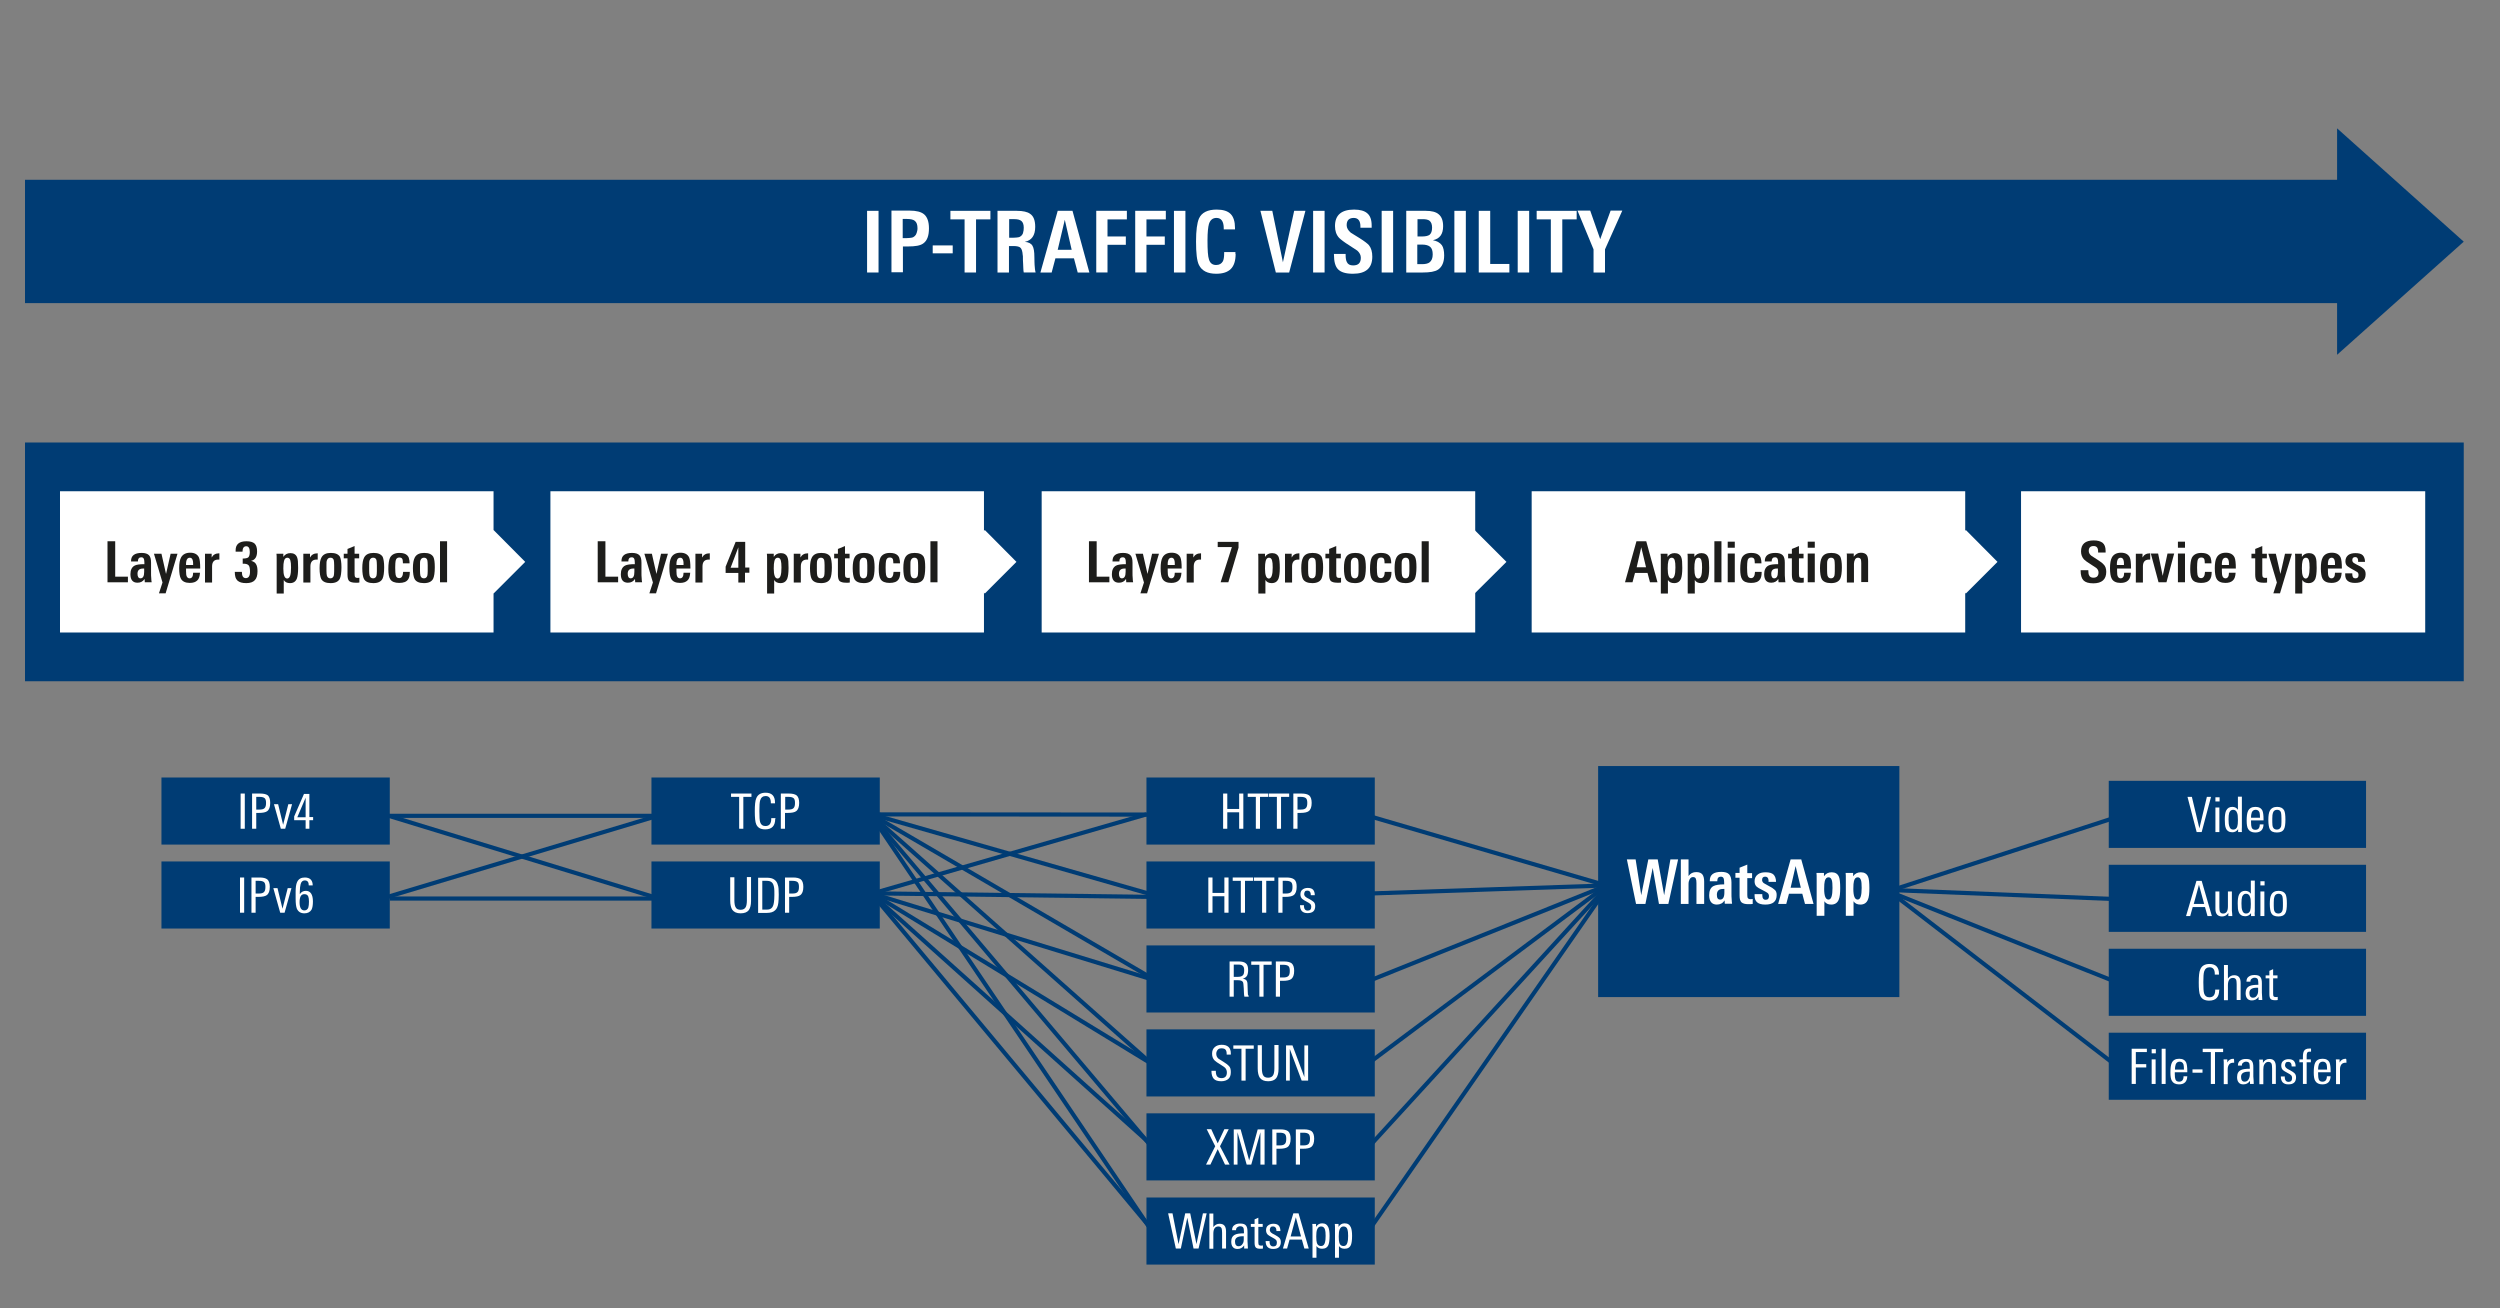 <?xml version="1.0" encoding="UTF-8"?>
<!-- Generator: Adobe Illustrator 25.2.0, SVG Export Plug-In . SVG Version: 6.00 Build 0)  -->
<svg xmlns="http://www.w3.org/2000/svg" xmlns:xlink="http://www.w3.org/1999/xlink" version="1.1" x="0px" y="0px" viewBox="0 0 1200 628" style="enable-background:new 0 0 1200 628;" xml:space="preserve">
<rect x="0" y="0" width="1200" height="628" fill="#808080" stroke="none"/>
<style type="text/css">
	.st0{display:none;}
	.st1{display:inline;fill:#909970;}
	.st2{fill:none;stroke:#003C74;stroke-width:2;}
	.st3{fill:#003C74;}
	.st4{fill:#FFFFFF;}
	.st5{fill:#1D1D1B;}
	.st6{fill:none;stroke:#003C74;stroke-width:2;stroke-linecap:square;}
</style>
<g id="Ebene_2" class="st0">
	<rect x="-47.5" y="-30" class="st1" width="1300" height="712"></rect>
</g>
<g id="Ebene_1">
	<line class="st2" x1="418.5" y1="429" x2="553.5" y2="590.9"></line>
	<rect x="12" y="86.3" class="st3" width="1131.8" height="59.2"></rect>
	<polygon class="st3" points="1121.8,61.6 1121.8,170.3 1182.6,116  "></polygon>
	<rect x="12" y="212.4" class="st3" width="1170.6" height="114.6"></rect>
	<rect x="28.8" y="235.8" class="st4" width="208.1" height="67.8"></rect>
	<g>
		<path class="st5" d="M51.6,279.5v-19.7h3.7v17h6.1v2.7H51.6z"></path>
		<path class="st5" d="M69.5,279.5l-0.1-1.6c-0.8,1.2-1.9,1.8-3.4,1.8c-2.3,0-3.4-1.4-3.4-4.1c0-2,0.7-3.4,2-4.1    c0.9-0.5,2.5-0.7,4.7-0.7v-0.7c0-0.8-0.1-1.4-0.2-1.7c-0.2-0.6-0.6-0.9-1.3-0.9c-1,0-1.6,0.6-1.6,1.8v0.2h-3.3v-0.2    c0-2.6,1.7-3.9,5.1-3.9c1.7,0,2.8,0.4,3.5,1.1c0.7,0.7,1,1.9,1,3.6v4.8c0,1,0,1.8,0.1,2.6c0,0.8,0.1,1.4,0.2,2H69.5z M69.3,272.9    h-0.6c-1.8,0-2.7,0.8-2.7,2.5c0,1.4,0.5,2.2,1.4,2.2c1.2,0,1.8-1,1.8-3.1V272.9z"></path>
		<path class="st5" d="M79.5,284.8h-3.2l1.7-5.2l-4.1-13.8h3.6l2.2,9.7l2.2-9.7h3.3L79.5,284.8z"></path>
		<path class="st5" d="M89.3,273v1.2c0,1.2,0.1,2.1,0.4,2.6c0.3,0.5,0.7,0.8,1.3,0.8c1.1,0,1.7-0.9,1.7-2.7H96    c-0.1,1.7-0.5,3-1.3,3.7c-0.8,0.8-2,1.2-3.6,1.2c-2.1,0-3.6-0.7-4.3-2.1c-0.5-0.9-0.8-2.6-0.8-5c0-2.3,0.3-4,0.9-5.1    c0.8-1.5,2.3-2.3,4.4-2.3c2.1,0,3.5,0.8,4.2,2.3c0.4,0.9,0.6,2.7,0.6,5.3H89.3z M92.7,271.2c0-0.9,0-1.5-0.1-1.9    c-0.2-1.1-0.7-1.6-1.5-1.6c-0.9,0-1.5,0.6-1.7,1.8c0,0.3-0.1,0.5-0.1,0.8c0,0.3,0,0.6,0,0.9H92.7z"></path>
		<path class="st5" d="M105.3,268.6c-0.1,0-0.2,0-0.3,0c-0.1,0-0.2,0-0.3,0c-1.9,0-2.9,1.1-2.9,3.3v7.7h-3.4v-11.3    c0-0.6,0-1.1,0-1.5c0-0.4,0-0.7,0-1h3.2l0,1.8c0.7-1.3,1.9-2,3.5-2h0.2V268.6z"></path>
		<path class="st5" d="M123.6,274.2c0,1.9-0.4,3.4-1.3,4.3c-0.8,0.9-2.2,1.4-4.1,1.4c-1,0-1.8-0.1-2.5-0.3c-0.7-0.2-1.2-0.5-1.7-0.9    c-0.4-0.4-0.8-1-1-1.7c-0.2-0.7-0.3-1.5-0.3-2.5h3.4c0,2,0.6,3,1.9,3c1.3,0,2-1,2-3.1c0-1.5-0.2-2.6-0.7-3.1    c-0.5-0.5-1.4-0.8-2.8-0.7v-2.5c1.3,0,2.1-0.2,2.6-0.5c0.5-0.4,0.8-1.3,0.8-2.6c0-1.9-0.6-2.8-1.7-2.8c-1.2,0-1.8,0.9-1.8,2.6    h-3.3v-0.7c0-2.8,1.7-4.3,5.2-4.3c1.8,0,3.1,0.4,3.9,1.1c0.8,0.8,1.2,2,1.2,3.8c0,2.6-1,4.1-2.9,4.5c1.2,0.3,2,0.8,2.4,1.6    C123.4,271.6,123.6,272.7,123.6,274.2z"></path>
		<path class="st5" d="M143.1,272.6c0,2.3-0.2,4-0.6,5.1c-0.6,1.5-1.7,2.2-3.3,2.2c-1.4,0-2.4-0.5-3-1.5v6.5h-3.4V269    c0-1.7,0-2.8-0.1-3.2h3.3l0,1.5c0.8-1.2,1.9-1.8,3.4-1.8c1.6,0,2.7,0.7,3.2,2C143,268.4,143.1,270.1,143.1,272.6z M139.7,272.4    c0-1.6-0.1-2.7-0.3-3.3c-0.2-0.9-0.7-1.4-1.5-1.4c-0.8,0-1.4,0.6-1.6,1.7c-0.2,0.7-0.3,1.8-0.3,3.5c0,3.2,0.6,4.8,1.9,4.8    C139.2,277.6,139.7,275.9,139.7,272.4z"></path>
		<path class="st5" d="M152.5,268.6c-0.1,0-0.2,0-0.3,0c-0.1,0-0.2,0-0.3,0c-1.9,0-2.9,1.1-2.9,3.3v7.7h-3.4v-11.3    c0-0.6,0-1.1,0-1.5c0-0.4,0-0.7,0-1h3.2l0,1.8c0.7-1.3,1.9-2,3.5-2h0.2V268.6z"></path>
		<path class="st5" d="M163.9,272.3c0,2.6-0.3,4.5-0.8,5.5c-0.7,1.4-2.2,2.1-4.4,2.1c-2.3,0-3.8-0.7-4.5-2c-0.5-1-0.8-2.7-0.8-5.2    c0-2.3,0.3-4,0.9-5.1c0.8-1.5,2.3-2.2,4.5-2.2c2.2,0,3.6,0.6,4.4,1.9C163.6,268.3,163.9,269.9,163.9,272.3z M160.4,271.3    c0-1.2-0.1-2-0.2-2.5c-0.3-0.8-0.8-1.1-1.6-1.1c-0.8,0-1.4,0.4-1.7,1.3c-0.2,0.5-0.2,1.3-0.2,2.3v2.7c0,1.1,0.1,1.8,0.2,2.3    c0.3,0.9,0.8,1.3,1.7,1.3c0.8,0,1.3-0.4,1.6-1.2c0.1-0.4,0.2-1.2,0.2-2.2V271.3z"></path>
		<path class="st5" d="M172.6,279.6c-0.3,0-0.5,0.1-0.9,0.1s-0.7,0-1.1,0c-1.4,0-2.4-0.3-3-0.8c-0.5-0.5-0.8-1.5-0.8-3V268h-1.8    v-2.2h1.8v-2.3l3.4-1.4v3.7h2.2v2.2h-2.2v7.5c0,0.7,0.1,1.2,0.2,1.4c0.2,0.3,0.6,0.5,1.2,0.5c0.2,0,0.5,0,0.9-0.1V279.6z"></path>
		<path class="st5" d="M184.4,272.3c0,2.6-0.3,4.5-0.8,5.5c-0.7,1.4-2.2,2.1-4.4,2.1c-2.3,0-3.8-0.7-4.5-2c-0.5-1-0.8-2.7-0.8-5.2    c0-2.3,0.3-4,0.9-5.1c0.8-1.5,2.3-2.2,4.5-2.2c2.2,0,3.6,0.6,4.4,1.9C184.1,268.3,184.4,269.9,184.4,272.3z M180.9,271.3    c0-1.2-0.1-2-0.2-2.5c-0.3-0.8-0.8-1.1-1.6-1.1c-0.8,0-1.4,0.4-1.7,1.3c-0.2,0.5-0.2,1.3-0.2,2.3v2.7c0,1.1,0.1,1.8,0.2,2.3    c0.3,0.9,0.8,1.3,1.7,1.3c0.8,0,1.3-0.4,1.6-1.2c0.1-0.4,0.2-1.2,0.2-2.2V271.3z"></path>
		<path class="st5" d="M196.7,274.7c0,1.6-0.3,2.7-0.8,3.4c-0.8,1.2-2.2,1.7-4.3,1.7c-2.1,0-3.6-0.6-4.3-1.8    c-0.6-0.9-0.9-2.5-0.9-4.8c0-2.6,0.3-4.4,0.8-5.5c0.8-1.5,2.3-2.3,4.5-2.3c0.9,0,1.7,0.1,2.3,0.3s1.1,0.5,1.5,0.9    c0.4,0.4,0.7,0.9,0.8,1.5c0.2,0.6,0.3,1.4,0.3,2.3h-3.2c0-0.9-0.1-1.5-0.2-1.9c-0.2-0.6-0.7-0.9-1.5-0.9c-1,0-1.6,0.5-1.8,1.6    c-0.1,0.5-0.2,1.6-0.2,3.2c0,1.8,0.1,3,0.2,3.5c0.2,1.1,0.8,1.6,1.7,1.6c1.2,0,1.8-1,1.9-3H196.7z"></path>
		<path class="st5" d="M208.7,272.3c0,2.6-0.3,4.5-0.8,5.5c-0.7,1.4-2.2,2.1-4.4,2.1c-2.3,0-3.8-0.7-4.5-2c-0.5-1-0.8-2.7-0.8-5.2    c0-2.3,0.3-4,0.9-5.1c0.8-1.5,2.3-2.2,4.5-2.2c2.2,0,3.6,0.6,4.4,1.9C208.5,268.3,208.7,269.9,208.7,272.3z M205.3,271.3    c0-1.2-0.1-2-0.2-2.5c-0.3-0.8-0.8-1.1-1.6-1.1c-0.8,0-1.4,0.4-1.7,1.3c-0.2,0.5-0.2,1.3-0.2,2.3v2.7c0,1.1,0.1,1.8,0.2,2.3    c0.3,0.9,0.8,1.3,1.7,1.3c0.8,0,1.3-0.4,1.6-1.2c0.1-0.4,0.2-1.2,0.2-2.2V271.3z"></path>
		<path class="st5" d="M211.2,279.5v-19.7h3.4v19.7H211.2z"></path>
	</g>
	<polygon class="st4" points="221.7,269.7 236.9,284.9 252.1,269.7 236.9,254.4  "></polygon>
	<polygon class="st4" points="457.4,269.7 472.7,284.9 487.9,269.7 472.7,254.4  "></polygon>
	<rect x="264.2" y="235.8" class="st4" width="208.1" height="67.8"></rect>
	<g>
		<path class="st5" d="M286.9,279.5v-19.7h3.7v17h6.1v2.7H286.9z"></path>
		<path class="st5" d="M304.9,279.5l-0.1-1.6c-0.8,1.2-1.9,1.8-3.4,1.8c-2.3,0-3.4-1.4-3.4-4.1c0-2,0.7-3.4,2-4.1    c0.9-0.5,2.5-0.7,4.7-0.7v-0.7c0-0.8-0.1-1.4-0.2-1.7c-0.2-0.6-0.6-0.9-1.3-0.9c-1,0-1.6,0.6-1.6,1.8v0.2h-3.3v-0.2    c0-2.6,1.7-3.9,5.1-3.9c1.7,0,2.8,0.4,3.5,1.1c0.7,0.7,1,1.9,1,3.6v4.8c0,1,0,1.8,0.1,2.6c0,0.8,0.1,1.4,0.2,2H304.9z     M304.6,272.9H304c-1.8,0-2.7,0.8-2.7,2.5c0,1.4,0.5,2.2,1.4,2.2c1.2,0,1.8-1,1.8-3.1V272.9z"></path>
		<path class="st5" d="M314.9,284.8h-3.2l1.7-5.2l-4.1-13.8h3.6l2.2,9.7l2.2-9.7h3.3L314.9,284.8z"></path>
		<path class="st5" d="M324.7,273v1.2c0,1.2,0.1,2.1,0.4,2.6c0.3,0.5,0.7,0.8,1.3,0.8c1.1,0,1.7-0.9,1.7-2.7h3.2    c-0.1,1.7-0.5,3-1.3,3.7c-0.8,0.8-2,1.2-3.6,1.2c-2.1,0-3.6-0.7-4.3-2.1c-0.5-0.9-0.8-2.6-0.8-5c0-2.3,0.3-4,0.9-5.1    c0.8-1.5,2.3-2.3,4.4-2.3c2.1,0,3.5,0.8,4.2,2.3c0.4,0.9,0.6,2.7,0.6,5.3H324.7z M328.1,271.2c0-0.9,0-1.5-0.1-1.9    c-0.2-1.1-0.7-1.6-1.5-1.6c-0.9,0-1.5,0.6-1.7,1.8c0,0.3-0.1,0.5-0.1,0.8c0,0.3,0,0.6,0,0.9H328.1z"></path>
		<path class="st5" d="M340.7,268.6c-0.1,0-0.2,0-0.3,0c-0.1,0-0.2,0-0.3,0c-1.9,0-2.9,1.1-2.9,3.3v7.7h-3.4v-11.3    c0-0.6,0-1.1,0-1.5c0-0.4,0-0.7,0-1h3.2l0,1.8c0.7-1.3,1.9-2,3.5-2h0.2V268.6z"></path>
		<path class="st5" d="M357.6,275v4.6h-3.2V275h-6.1V272l4.8-11.9h4.6v12.3h2v2.5H357.6z M354.4,262.7l-3.7,9.8h3.7V262.7z"></path>
		<path class="st5" d="M378.5,272.6c0,2.3-0.2,4-0.6,5.1c-0.6,1.5-1.7,2.2-3.3,2.2c-1.4,0-2.4-0.5-3-1.5v6.5h-3.4V269    c0-1.7,0-2.8-0.1-3.2h3.3l0,1.5c0.8-1.2,1.9-1.8,3.4-1.8c1.6,0,2.7,0.7,3.2,2C378.4,268.4,378.5,270.1,378.5,272.6z M375.1,272.4    c0-1.6-0.1-2.7-0.3-3.3c-0.2-0.9-0.7-1.4-1.5-1.4c-0.8,0-1.4,0.6-1.6,1.7c-0.2,0.7-0.3,1.8-0.3,3.5c0,3.2,0.6,4.8,1.9,4.8    C374.6,277.6,375.1,275.9,375.1,272.4z"></path>
		<path class="st5" d="M387.9,268.6c-0.1,0-0.2,0-0.3,0c-0.1,0-0.2,0-0.3,0c-1.9,0-2.9,1.1-2.9,3.3v7.7H381v-11.3c0-0.6,0-1.1,0-1.5    c0-0.4,0-0.7,0-1h3.2l0,1.8c0.7-1.3,1.9-2,3.5-2h0.2V268.6z"></path>
		<path class="st5" d="M399.3,272.3c0,2.6-0.3,4.5-0.8,5.5c-0.7,1.4-2.2,2.1-4.4,2.1c-2.3,0-3.8-0.7-4.5-2c-0.5-1-0.8-2.7-0.8-5.2    c0-2.3,0.3-4,0.9-5.1c0.8-1.5,2.3-2.2,4.5-2.2c2.2,0,3.6,0.6,4.4,1.9C399,268.3,399.3,269.9,399.3,272.3z M395.8,271.3    c0-1.2-0.1-2-0.2-2.5c-0.3-0.8-0.8-1.1-1.6-1.1c-0.8,0-1.4,0.4-1.7,1.3c-0.2,0.5-0.2,1.3-0.2,2.3v2.7c0,1.1,0.1,1.8,0.2,2.3    c0.3,0.9,0.8,1.3,1.7,1.3c0.8,0,1.3-0.4,1.6-1.2c0.1-0.4,0.2-1.2,0.2-2.2V271.3z"></path>
		<path class="st5" d="M408,279.6c-0.3,0-0.5,0.1-0.9,0.1s-0.7,0-1.1,0c-1.4,0-2.4-0.3-3-0.8c-0.5-0.5-0.8-1.5-0.8-3V268h-1.8v-2.2    h1.8v-2.3l3.4-1.4v3.7h2.2v2.2h-2.2v7.5c0,0.7,0.1,1.2,0.2,1.4c0.2,0.3,0.6,0.5,1.2,0.5c0.2,0,0.5,0,0.9-0.1V279.6z"></path>
		<path class="st5" d="M419.8,272.3c0,2.6-0.3,4.5-0.8,5.5c-0.7,1.4-2.2,2.1-4.4,2.1c-2.3,0-3.8-0.7-4.5-2c-0.5-1-0.8-2.7-0.8-5.2    c0-2.3,0.3-4,0.9-5.1c0.8-1.5,2.3-2.2,4.5-2.2c2.2,0,3.6,0.6,4.4,1.9C419.5,268.3,419.8,269.9,419.8,272.3z M416.3,271.3    c0-1.2-0.1-2-0.2-2.5c-0.3-0.8-0.8-1.1-1.6-1.1c-0.8,0-1.4,0.4-1.7,1.3c-0.2,0.5-0.2,1.3-0.2,2.3v2.7c0,1.1,0.1,1.8,0.2,2.3    c0.3,0.9,0.8,1.3,1.7,1.3c0.8,0,1.3-0.4,1.6-1.2c0.1-0.4,0.2-1.2,0.2-2.2V271.3z"></path>
		<path class="st5" d="M432.1,274.7c0,1.6-0.3,2.7-0.8,3.4c-0.8,1.2-2.2,1.7-4.3,1.7c-2.1,0-3.6-0.6-4.3-1.8    c-0.6-0.9-0.9-2.5-0.9-4.8c0-2.6,0.3-4.4,0.8-5.5c0.8-1.5,2.3-2.3,4.5-2.3c0.9,0,1.7,0.1,2.3,0.3s1.1,0.5,1.5,0.9    c0.4,0.4,0.7,0.9,0.8,1.5c0.2,0.6,0.3,1.4,0.3,2.3h-3.2c0-0.9-0.1-1.5-0.2-1.9c-0.2-0.6-0.7-0.9-1.5-0.9c-1,0-1.6,0.5-1.8,1.6    c-0.1,0.5-0.2,1.6-0.2,3.2c0,1.8,0.1,3,0.2,3.5c0.2,1.1,0.8,1.6,1.7,1.6c1.2,0,1.8-1,1.9-3H432.1z"></path>
		<path class="st5" d="M444.1,272.3c0,2.6-0.3,4.5-0.8,5.5c-0.7,1.4-2.2,2.1-4.4,2.1c-2.3,0-3.8-0.7-4.5-2c-0.5-1-0.8-2.7-0.8-5.2    c0-2.3,0.3-4,0.9-5.1c0.8-1.5,2.3-2.2,4.5-2.2c2.2,0,3.6,0.6,4.4,1.9C443.9,268.3,444.1,269.9,444.1,272.3z M440.7,271.3    c0-1.2-0.1-2-0.2-2.5c-0.3-0.8-0.8-1.1-1.6-1.1c-0.8,0-1.4,0.4-1.7,1.3c-0.2,0.5-0.2,1.3-0.2,2.3v2.7c0,1.1,0.1,1.8,0.2,2.3    c0.3,0.9,0.8,1.3,1.7,1.3c0.8,0,1.3-0.4,1.6-1.2c0.1-0.4,0.2-1.2,0.2-2.2V271.3z"></path>
		<path class="st5" d="M446.6,279.5v-19.7h3.4v19.7H446.6z"></path>
	</g>
	<polygon class="st4" points="692.6,269.7 707.8,284.9 723.1,269.7 707.8,254.4  "></polygon>
	<rect x="500" y="235.8" class="st4" width="208.1" height="67.8"></rect>
	<g>
		<path class="st5" d="M522.7,279.5v-19.7h3.7v17h6.1v2.7H522.7z"></path>
		<path class="st5" d="M540.6,279.5l-0.1-1.6c-0.8,1.2-1.9,1.8-3.4,1.8c-2.3,0-3.4-1.4-3.4-4.1c0-2,0.7-3.4,2-4.1    c0.9-0.5,2.5-0.7,4.7-0.7v-0.7c0-0.8-0.1-1.4-0.2-1.7c-0.2-0.6-0.6-0.9-1.3-0.9c-1,0-1.6,0.6-1.6,1.8v0.2h-3.3v-0.2    c0-2.6,1.7-3.9,5.1-3.9c1.7,0,2.8,0.4,3.5,1.1c0.7,0.7,1,1.9,1,3.6v4.8c0,1,0,1.8,0.1,2.6c0,0.8,0.1,1.4,0.2,2H540.6z     M540.4,272.9h-0.6c-1.8,0-2.7,0.8-2.7,2.5c0,1.4,0.5,2.2,1.4,2.2c1.2,0,1.8-1,1.8-3.1V272.9z"></path>
		<path class="st5" d="M550.6,284.8h-3.2l1.7-5.2l-4.1-13.8h3.6l2.2,9.7l2.2-9.7h3.3L550.6,284.8z"></path>
		<path class="st5" d="M560.5,273v1.2c0,1.2,0.1,2.1,0.4,2.6c0.3,0.5,0.7,0.8,1.3,0.8c1.1,0,1.7-0.9,1.7-2.7h3.2    c-0.1,1.7-0.5,3-1.3,3.7c-0.8,0.8-2,1.2-3.6,1.2c-2.1,0-3.6-0.7-4.3-2.1c-0.5-0.9-0.8-2.6-0.8-5c0-2.3,0.3-4,0.9-5.1    c0.8-1.5,2.3-2.3,4.4-2.3c2.1,0,3.5,0.8,4.2,2.3c0.4,0.9,0.6,2.7,0.6,5.3H560.5z M563.9,271.2c0-0.9,0-1.5-0.1-1.9    c-0.2-1.1-0.7-1.6-1.5-1.6c-0.9,0-1.5,0.6-1.7,1.8c0,0.3-0.1,0.5-0.1,0.8c0,0.3,0,0.6,0,0.9H563.9z"></path>
		<path class="st5" d="M576.5,268.6c-0.1,0-0.2,0-0.3,0c-0.1,0-0.2,0-0.3,0c-1.9,0-2.9,1.1-2.9,3.3v7.7h-3.4v-11.3    c0-0.6,0-1.1,0-1.5c0-0.4,0-0.7,0-1h3.2l0,1.8c0.7-1.3,1.9-2,3.5-2h0.2V268.6z"></path>
		<path class="st5" d="M589.6,279.5h-3.7l5.4-16.9h-6.8v-2.5h10v2.8L589.6,279.5z"></path>
		<path class="st5" d="M614.3,272.6c0,2.3-0.2,4-0.6,5.1c-0.6,1.5-1.7,2.2-3.3,2.2c-1.4,0-2.4-0.5-3-1.5v6.5h-3.4V269    c0-1.7,0-2.8-0.1-3.2h3.3l0,1.5c0.8-1.2,1.9-1.8,3.4-1.8c1.6,0,2.7,0.7,3.2,2C614.1,268.4,614.3,270.1,614.3,272.6z M610.9,272.4    c0-1.6-0.1-2.7-0.3-3.3c-0.2-0.9-0.7-1.4-1.5-1.4c-0.8,0-1.4,0.6-1.6,1.7c-0.2,0.7-0.3,1.8-0.3,3.5c0,3.2,0.6,4.8,1.9,4.8    C610.3,277.6,610.9,275.9,610.9,272.4z"></path>
		<path class="st5" d="M623.7,268.6c-0.1,0-0.2,0-0.3,0c-0.1,0-0.2,0-0.3,0c-1.9,0-2.9,1.1-2.9,3.3v7.7h-3.4v-11.3    c0-0.6,0-1.1,0-1.5c0-0.4,0-0.7,0-1h3.2l0,1.8c0.7-1.3,1.9-2,3.5-2h0.2V268.6z"></path>
		<path class="st5" d="M635.1,272.3c0,2.6-0.3,4.5-0.8,5.5c-0.7,1.4-2.2,2.1-4.4,2.1c-2.3,0-3.8-0.7-4.5-2c-0.5-1-0.8-2.7-0.8-5.2    c0-2.3,0.3-4,0.9-5.1c0.8-1.5,2.3-2.2,4.5-2.2s3.6,0.6,4.4,1.9C634.8,268.3,635.1,269.9,635.1,272.3z M631.6,271.3    c0-1.2-0.1-2-0.2-2.5c-0.3-0.8-0.8-1.1-1.6-1.1c-0.8,0-1.4,0.4-1.7,1.3c-0.2,0.5-0.2,1.3-0.2,2.3v2.7c0,1.1,0.1,1.8,0.2,2.3    c0.3,0.9,0.8,1.3,1.7,1.3c0.8,0,1.3-0.4,1.6-1.2c0.1-0.4,0.2-1.2,0.2-2.2V271.3z"></path>
		<path class="st5" d="M643.8,279.6c-0.3,0-0.5,0.1-0.9,0.1c-0.3,0-0.7,0-1.1,0c-1.4,0-2.4-0.3-3-0.8c-0.5-0.5-0.8-1.5-0.8-3V268    h-1.8v-2.2h1.8v-2.3l3.4-1.4v3.7h2.2v2.2h-2.2v7.5c0,0.7,0.1,1.2,0.2,1.4c0.2,0.3,0.6,0.5,1.2,0.5c0.2,0,0.5,0,0.9-0.1V279.6z"></path>
		<path class="st5" d="M655.6,272.3c0,2.6-0.3,4.5-0.8,5.5c-0.7,1.4-2.2,2.1-4.4,2.1c-2.3,0-3.8-0.7-4.5-2c-0.5-1-0.8-2.7-0.8-5.2    c0-2.3,0.3-4,0.9-5.1c0.8-1.5,2.3-2.2,4.5-2.2s3.6,0.6,4.4,1.9C655.3,268.3,655.6,269.9,655.6,272.3z M652.1,271.3    c0-1.2-0.1-2-0.2-2.5c-0.3-0.8-0.8-1.1-1.6-1.1c-0.8,0-1.4,0.4-1.7,1.3c-0.2,0.5-0.2,1.3-0.2,2.3v2.7c0,1.1,0.1,1.8,0.2,2.3    c0.3,0.9,0.8,1.3,1.7,1.3c0.8,0,1.3-0.4,1.6-1.2c0.1-0.4,0.2-1.2,0.2-2.2V271.3z"></path>
		<path class="st5" d="M667.9,274.7c0,1.6-0.3,2.7-0.8,3.4c-0.8,1.2-2.2,1.7-4.3,1.7c-2.1,0-3.6-0.6-4.3-1.8    c-0.6-0.9-0.9-2.5-0.9-4.8c0-2.6,0.3-4.4,0.8-5.5c0.8-1.5,2.3-2.3,4.5-2.3c0.9,0,1.7,0.1,2.3,0.3s1.1,0.5,1.5,0.9    c0.4,0.4,0.7,0.9,0.8,1.5c0.2,0.6,0.3,1.4,0.3,2.3h-3.2c0-0.9-0.1-1.5-0.2-1.9c-0.2-0.6-0.7-0.9-1.5-0.9c-1,0-1.6,0.5-1.8,1.6    c-0.1,0.5-0.2,1.6-0.2,3.2c0,1.8,0.1,3,0.2,3.5c0.2,1.1,0.8,1.6,1.7,1.6c1.2,0,1.8-1,1.9-3H667.9z"></path>
		<path class="st5" d="M679.9,272.3c0,2.6-0.3,4.5-0.8,5.5c-0.7,1.4-2.2,2.1-4.4,2.1c-2.3,0-3.8-0.7-4.5-2c-0.5-1-0.8-2.7-0.8-5.2    c0-2.3,0.3-4,0.9-5.1c0.8-1.5,2.3-2.2,4.5-2.2s3.6,0.6,4.4,1.9C679.7,268.3,679.9,269.9,679.9,272.3z M676.5,271.3    c0-1.2-0.1-2-0.2-2.5c-0.3-0.8-0.8-1.1-1.6-1.1c-0.8,0-1.4,0.4-1.7,1.3c-0.2,0.5-0.2,1.3-0.2,2.3v2.7c0,1.1,0.1,1.8,0.2,2.3    c0.3,0.9,0.8,1.3,1.7,1.3c0.8,0,1.3-0.4,1.6-1.2c0.1-0.4,0.2-1.2,0.2-2.2V271.3z"></path>
		<path class="st5" d="M682.4,279.5v-19.7h3.4v19.7H682.4z"></path>
	</g>
	<polygon class="st4" points="928.3,269.7 943.6,284.9 958.8,269.7 943.6,254.4  "></polygon>
	<rect x="735.2" y="235.8" class="st4" width="208.1" height="67.8"></rect>
	<g>
		<path class="st5" d="M792,279.5l-1.2-4.5h-6l-1.2,4.5h-3.6l5.5-19.7h4.7l5.4,19.7H792z M787.8,262.7l-2.2,9.6h4.5L787.8,262.7z"></path>
		<path class="st5" d="M807.5,272.6c0,2.3-0.2,4-0.6,5.1c-0.6,1.5-1.7,2.2-3.3,2.2c-1.4,0-2.4-0.5-3-1.5v6.5h-3.4V269    c0-1.7,0-2.8-0.1-3.2h3.3l0,1.5c0.8-1.2,1.9-1.8,3.4-1.8c1.6,0,2.7,0.7,3.2,2C807.4,268.4,807.5,270.1,807.5,272.6z M804.2,272.4    c0-1.6-0.1-2.7-0.3-3.3c-0.2-0.9-0.7-1.4-1.5-1.4c-0.8,0-1.4,0.6-1.6,1.7c-0.2,0.7-0.3,1.8-0.3,3.5c0,3.2,0.6,4.8,1.9,4.8    C803.6,277.6,804.2,275.9,804.2,272.4z"></path>
		<path class="st5" d="M820.4,272.6c0,2.3-0.2,4-0.6,5.1c-0.6,1.5-1.7,2.2-3.3,2.2c-1.4,0-2.4-0.5-3-1.5v6.5h-3.4V269    c0-1.7,0-2.8-0.1-3.2h3.3l0,1.5c0.8-1.2,1.9-1.8,3.4-1.8c1.6,0,2.7,0.7,3.2,2C820.3,268.4,820.4,270.1,820.4,272.6z M817,272.4    c0-1.6-0.1-2.7-0.3-3.3c-0.2-0.9-0.7-1.4-1.5-1.4c-0.8,0-1.4,0.6-1.6,1.7c-0.2,0.7-0.3,1.8-0.3,3.5c0,3.2,0.6,4.8,1.9,4.8    C816.5,277.6,817,275.9,817,272.4z"></path>
		<path class="st5" d="M822.9,279.5v-19.7h3.4v19.7H822.9z"></path>
		<path class="st5" d="M829.3,262.9V260h3.4v2.9H829.3z M829.3,279.5v-13.8h3.4v13.8H829.3z"></path>
		<path class="st5" d="M845.6,274.7c0,1.6-0.3,2.7-0.8,3.4c-0.8,1.2-2.2,1.7-4.3,1.7c-2.1,0-3.6-0.6-4.3-1.8    c-0.6-0.9-0.9-2.5-0.9-4.8c0-2.6,0.3-4.4,0.8-5.5c0.8-1.5,2.3-2.3,4.5-2.3c0.9,0,1.7,0.1,2.3,0.3s1.1,0.5,1.5,0.9    c0.4,0.4,0.7,0.9,0.8,1.5c0.2,0.6,0.3,1.4,0.3,2.3h-3.2c0-0.9-0.1-1.5-0.2-1.9c-0.2-0.6-0.7-0.9-1.5-0.9c-1,0-1.6,0.5-1.8,1.6    c-0.1,0.5-0.2,1.6-0.2,3.2c0,1.8,0.1,3,0.2,3.5c0.2,1.1,0.8,1.6,1.7,1.6c1.2,0,1.8-1,1.9-3H845.6z"></path>
		<path class="st5" d="M853.7,279.5l-0.1-1.6c-0.8,1.2-1.9,1.8-3.4,1.8c-2.3,0-3.4-1.4-3.4-4.1c0-2,0.7-3.4,2-4.1    c0.9-0.5,2.5-0.7,4.7-0.7v-0.7c0-0.8-0.1-1.4-0.2-1.7c-0.2-0.6-0.6-0.9-1.3-0.9c-1,0-1.6,0.6-1.6,1.8v0.2h-3.3v-0.2    c0-2.6,1.7-3.9,5.1-3.9c1.7,0,2.8,0.4,3.5,1.1c0.7,0.7,1,1.9,1,3.6v4.8c0,1,0,1.8,0.1,2.6c0,0.8,0.1,1.4,0.2,2H853.7z     M853.5,272.9h-0.6c-1.8,0-2.7,0.8-2.7,2.5c0,1.4,0.5,2.2,1.4,2.2c1.2,0,1.8-1,1.8-3.1V272.9z"></path>
		<path class="st5" d="M865.9,279.6c-0.3,0-0.5,0.1-0.9,0.1c-0.3,0-0.7,0-1.1,0c-1.4,0-2.4-0.3-3-0.8c-0.5-0.5-0.8-1.5-0.8-3V268    h-1.8v-2.2h1.8v-2.3l3.4-1.4v3.7h2.2v2.2h-2.2v7.5c0,0.7,0.1,1.2,0.2,1.4c0.2,0.3,0.6,0.5,1.2,0.5c0.2,0,0.5,0,0.9-0.1V279.6z"></path>
		<path class="st5" d="M867.7,262.9V260h3.4v2.9H867.7z M867.7,279.5v-13.8h3.4v13.8H867.7z"></path>
		<path class="st5" d="M884.1,272.3c0,2.6-0.3,4.5-0.8,5.5c-0.7,1.4-2.2,2.1-4.4,2.1c-2.3,0-3.8-0.7-4.5-2c-0.5-1-0.8-2.7-0.8-5.2    c0-2.3,0.3-4,0.9-5.1c0.8-1.5,2.3-2.2,4.5-2.2s3.6,0.6,4.4,1.9C883.8,268.3,884.1,269.9,884.1,272.3z M880.7,271.3    c0-1.2-0.1-2-0.2-2.5c-0.3-0.8-0.8-1.1-1.6-1.1c-0.8,0-1.4,0.4-1.7,1.3c-0.2,0.5-0.2,1.3-0.2,2.3v2.7c0,1.1,0.1,1.8,0.2,2.3    c0.3,0.9,0.8,1.3,1.7,1.3c0.8,0,1.3-0.4,1.6-1.2c0.1-0.4,0.2-1.2,0.2-2.2V271.3z"></path>
		<path class="st5" d="M893.4,279.5v-9.2c0-0.9-0.1-1.5-0.2-1.8c-0.2-0.5-0.7-0.8-1.4-0.8c-0.6,0-1.1,0.3-1.4,0.9    c-0.3,0.6-0.5,1.3-0.5,2v9h-3.4V268c0-0.5,0-0.9,0-1.3c0-0.4,0-0.7-0.1-1h3.4l0,1.5c0.9-1.2,2-1.9,3.4-1.9c1.3,0,2.3,0.4,2.8,1.1    c0.5,0.6,0.7,1.7,0.7,3.1v9.9H893.4z"></path>
	</g>
	<rect x="970.1" y="235.8" class="st4" width="194" height="67.8"></rect>
	<g>
		<path class="st5" d="M1011,274.5c0,3.6-2.1,5.5-6.2,5.5c-2.3,0-3.8-0.5-4.7-1.4c-0.9-0.9-1.4-2.5-1.4-4.7v-0.2h3.7v0.2    c0,1.1,0.1,1.8,0.4,2.3c0.3,0.7,1,1.1,2,1.1c1.6,0,2.5-0.8,2.5-2.5c0-0.9-0.4-1.6-1.1-2.2c-0.2-0.1-1-0.7-2.6-1.7    c-0.8-0.5-1.5-1-2.1-1.4c-0.5-0.4-0.9-0.7-1.2-1c-0.9-1-1.4-2.3-1.4-3.8c0-3.5,2-5.3,6.1-5.3c1.9,0,3.2,0.4,4.2,1.1    c1,0.8,1.5,2.1,1.5,3.9v0.8h-3.6v-0.5c0-1.8-0.7-2.6-2.2-2.6c-1.5,0-2.3,0.8-2.3,2.3c0,0.9,0.4,1.7,1.3,2.4    c0.5,0.3,0.9,0.6,1.4,0.9c0.5,0.3,0.9,0.6,1.4,0.9c1.6,1,2.6,1.8,3,2.3C1010.6,271.7,1011,273,1011,274.5z"></path>
		<path class="st5" d="M1016.2,273v1.2c0,1.2,0.1,2.1,0.4,2.6c0.3,0.5,0.7,0.8,1.3,0.8c1.1,0,1.7-0.9,1.7-2.7h3.2    c-0.1,1.7-0.5,3-1.3,3.7c-0.8,0.8-2,1.2-3.6,1.2c-2.1,0-3.6-0.7-4.3-2.1c-0.5-0.9-0.8-2.6-0.8-5c0-2.3,0.3-4,0.9-5.1    c0.8-1.5,2.3-2.3,4.4-2.3c2.1,0,3.5,0.8,4.2,2.3c0.4,0.9,0.6,2.7,0.6,5.3H1016.2z M1019.5,271.2c0-0.9,0-1.5-0.1-1.9    c-0.2-1.1-0.7-1.6-1.5-1.6c-0.9,0-1.5,0.6-1.7,1.8c0,0.3-0.1,0.5-0.1,0.8c0,0.3,0,0.6,0,0.9H1019.5z"></path>
		<path class="st5" d="M1032.1,268.6c-0.1,0-0.2,0-0.3,0c-0.1,0-0.2,0-0.3,0c-1.9,0-2.9,1.1-2.9,3.3v7.7h-3.4v-11.3    c0-0.6,0-1.1,0-1.5c0-0.4,0-0.7,0-1h3.2l0,1.8c0.7-1.3,1.9-2,3.5-2h0.2V268.6z"></path>
		<path class="st5" d="M1039.9,279.5h-3.8l-3.7-13.8h3.5l2.2,10.7l2.3-10.7h3.2L1039.9,279.5z"></path>
		<path class="st5" d="M1045.4,262.9V260h3.4v2.9H1045.4z M1045.4,279.5v-13.8h3.4v13.8H1045.4z"></path>
		<path class="st5" d="M1061.6,274.7c0,1.6-0.3,2.7-0.8,3.4c-0.8,1.2-2.2,1.7-4.3,1.7c-2.1,0-3.6-0.6-4.3-1.8    c-0.6-0.9-0.9-2.5-0.9-4.8c0-2.6,0.3-4.4,0.8-5.5c0.8-1.5,2.3-2.3,4.5-2.3c0.9,0,1.7,0.1,2.3,0.3s1.1,0.5,1.5,0.9    c0.4,0.4,0.7,0.9,0.8,1.5c0.2,0.6,0.3,1.4,0.3,2.3h-3.2c0-0.9-0.1-1.5-0.2-1.9c-0.2-0.6-0.7-0.9-1.5-0.9c-1,0-1.6,0.5-1.8,1.6    c-0.1,0.5-0.2,1.6-0.2,3.2c0,1.8,0.1,3,0.2,3.5c0.2,1.1,0.8,1.6,1.7,1.6c1.2,0,1.8-1,1.9-3H1061.6z"></path>
		<path class="st5" d="M1066.5,273v1.2c0,1.2,0.1,2.1,0.4,2.6c0.3,0.5,0.7,0.8,1.3,0.8c1.1,0,1.7-0.9,1.7-2.7h3.2    c-0.1,1.7-0.5,3-1.3,3.7c-0.8,0.8-2,1.2-3.6,1.2c-2.1,0-3.6-0.7-4.3-2.1c-0.5-0.9-0.8-2.6-0.8-5c0-2.3,0.3-4,0.9-5.1    c0.8-1.5,2.3-2.3,4.4-2.3c2.1,0,3.5,0.8,4.2,2.3c0.4,0.9,0.6,2.7,0.6,5.3H1066.5z M1069.9,271.2c0-0.9,0-1.5-0.1-1.9    c-0.2-1.1-0.7-1.6-1.5-1.6c-0.9,0-1.5,0.6-1.7,1.8c0,0.3-0.1,0.5-0.1,0.8c0,0.3,0,0.6,0,0.9H1069.9z"></path>
		<path class="st5" d="M1088.3,279.6c-0.3,0-0.5,0.1-0.9,0.1c-0.3,0-0.7,0-1.1,0c-1.4,0-2.4-0.3-3-0.8c-0.5-0.5-0.8-1.5-0.8-3V268    h-1.8v-2.2h1.8v-2.3l3.4-1.4v3.7h2.2v2.2h-2.2v7.5c0,0.7,0.1,1.2,0.2,1.4c0.2,0.3,0.6,0.5,1.2,0.5c0.2,0,0.5,0,0.9-0.1V279.6z"></path>
		<path class="st5" d="M1094.4,284.8h-3.2l1.7-5.2l-4.1-13.8h3.6l2.2,9.7l2.2-9.7h3.3L1094.4,284.8z"></path>
		<path class="st5" d="M1112,272.6c0,2.3-0.2,4-0.6,5.1c-0.6,1.5-1.7,2.2-3.3,2.2c-1.4,0-2.4-0.5-3-1.5v6.5h-3.4V269    c0-1.7,0-2.8-0.1-3.2h3.3l0,1.5c0.8-1.2,1.9-1.8,3.4-1.8c1.6,0,2.7,0.7,3.2,2C1111.9,268.4,1112,270.1,1112,272.6z M1108.6,272.4    c0-1.6-0.1-2.7-0.3-3.3c-0.2-0.9-0.7-1.4-1.5-1.4c-0.8,0-1.4,0.6-1.6,1.7c-0.2,0.7-0.3,1.8-0.3,3.5c0,3.2,0.6,4.8,1.9,4.8    C1108,277.6,1108.6,275.9,1108.6,272.4z"></path>
		<path class="st5" d="M1117.4,273v1.2c0,1.2,0.1,2.1,0.4,2.6c0.3,0.5,0.7,0.8,1.3,0.8c1.1,0,1.7-0.9,1.7-2.7h3.2    c-0.1,1.7-0.5,3-1.3,3.7c-0.8,0.8-2,1.2-3.6,1.2c-2.1,0-3.6-0.7-4.3-2.1c-0.5-0.9-0.8-2.6-0.8-5c0-2.3,0.3-4,0.9-5.1    c0.8-1.5,2.3-2.3,4.4-2.3c2.1,0,3.5,0.8,4.2,2.3c0.4,0.9,0.6,2.7,0.6,5.3H1117.4z M1120.8,271.2c0-0.9,0-1.5-0.1-1.9    c-0.2-1.1-0.7-1.6-1.5-1.6c-0.9,0-1.5,0.6-1.7,1.8c0,0.3-0.1,0.5-0.1,0.8c0,0.3,0,0.6,0,0.9H1120.8z"></path>
		<path class="st5" d="M1135.5,275.6c0,2.8-1.7,4.2-5.1,4.2c-3.1,0-4.7-1.3-4.7-3.9v-0.7h3.4v0.4c0,1.4,0.5,2,1.5,2    c1,0,1.5-0.5,1.5-1.6c0-0.6-0.2-1.1-0.6-1.4c-0.1-0.1-0.4-0.2-0.7-0.4c-0.4-0.2-0.8-0.5-1.4-0.8c-0.7-0.4-1.3-0.7-1.7-1    c-0.4-0.3-0.8-0.5-1-0.7c-0.6-0.5-0.9-1.3-0.9-2.3c0-1.3,0.5-2.3,1.4-3c0.8-0.6,2-0.9,3.4-0.9c1.6,0,2.8,0.3,3.5,1    c0.7,0.7,1.1,1.8,1.1,3.2h-3.3V269c-0.1-1.1-0.5-1.6-1.4-1.6c-0.9,0-1.4,0.5-1.4,1.4c0,0.6,0.2,1,0.7,1.4c0.1,0.1,0.3,0.2,0.7,0.4    c0.4,0.2,0.8,0.5,1.5,0.8c1.3,0.6,2.1,1.2,2.5,1.6C1135.2,273.6,1135.5,274.5,1135.5,275.6z"></path>
	</g>
	<line class="st6" x1="1016.3" y1="511.9" x2="907.4" y2="428.2"></line>
	<line class="st2" x1="418.2" y1="390.8" x2="552" y2="429.1"></line>
	<line class="st2" x1="418.3" y1="390.9" x2="552.4" y2="391"></line>
	<line class="st2" x1="418.2" y1="428.8" x2="552.4" y2="430.5"></line>
	<line class="st2" x1="418.1" y1="390.8" x2="553.5" y2="469.9"></line>
	<line class="st2" x1="417.8" y1="390.8" x2="552.4" y2="510.3"></line>
	<line class="st2" x1="417.8" y1="390.9" x2="552.9" y2="550.6"></line>
	<line class="st2" x1="417.8" y1="390.8" x2="552.9" y2="590.9"></line>
	<line class="st2" x1="418.3" y1="429" x2="553.9" y2="550.6"></line>
	<line class="st2" x1="771.2" y1="425.7" x2="656.5" y2="551.1"></line>
	<line class="st2" x1="771.7" y1="425.7" x2="656.5" y2="591.4"></line>
	<line class="st2" x1="418.6" y1="428.8" x2="552.2" y2="510.3"></line>
	<line class="st2" x1="771.2" y1="425" x2="657" y2="510.3"></line>
	<line class="st2" x1="418.6" y1="428.9" x2="552.2" y2="469.9"></line>
	<line class="st2" x1="771.2" y1="425" x2="656.9" y2="470.9"></line>
	<line class="st2" x1="771.2" y1="425" x2="657" y2="428.9"></line>
	<line class="st2" x1="418.3" y1="429" x2="550.3" y2="390.9"></line>
	<line class="st2" x1="771" y1="425" x2="657.1" y2="391.7"></line>
	<line class="st6" x1="1016.3" y1="431.6" x2="907.4" y2="427.2"></line>
	<line class="st6" x1="1016.3" y1="471.6" x2="907.4" y2="428.2"></line>
	<line class="st6" x1="908.3" y1="427.2" x2="1015.4" y2="392.4"></line>
	<line class="st2" x1="187.1" y1="431.3" x2="331.6" y2="431.3"></line>
	<line class="st2" x1="157.4" y1="391.6" x2="329" y2="391.6"></line>
	<line class="st2" x1="186.6" y1="391.6" x2="314" y2="430.6"></line>
	<line class="st2" x1="183.7" y1="431.2" x2="315.3" y2="391.7"></line>
	<g>
		<path class="st4" d="M416.2,130.8v-29.6h5.5v29.6H416.2z"></path>
		<path class="st4" d="M445.9,109.6c0,3.6-0.9,6-2.8,7.3c-1.4,1-3.8,1.4-7.2,1.4h-2.5v12.4h-5.5v-29.6h8.8c3.2,0,5.5,0.6,6.9,1.8    C445.1,104.2,445.9,106.4,445.9,109.6z M440.4,109.6c0-1.7-0.4-2.9-1.3-3.6c-0.7-0.6-2-0.9-3.8-0.9h-2v9.2h1.8    c0.9,0,1.7-0.1,2.4-0.2c0.7-0.1,1.2-0.4,1.6-0.8c0.4-0.4,0.7-0.8,0.9-1.5S440.4,110.5,440.4,109.6z"></path>
		<path class="st4" d="M447.7,121.6v-3.8h9.6v3.8H447.7z"></path>
		<path class="st4" d="M468.5,105.3v25.5H463v-25.5h-6.8v-4.1h19.2v4.1H468.5z"></path>
		<path class="st4" d="M491.4,130.8c-0.1-0.5-0.2-1.2-0.2-1.9s-0.1-1.5-0.1-2.3c-0.1-1.2-0.1-2.1-0.1-2.8c0-0.7,0-1.2-0.1-1.4    c-0.1-1.7-0.5-2.9-1-3.4c-0.5-0.6-1.7-0.9-3.4-0.9h-2.2v12.7h-5.5v-29.6h9.3c2.9,0,5.1,0.5,6.3,1.4c1.7,1.1,2.5,3.2,2.5,6.3    c0,4.1-1.7,6.5-5,7.2c1.8,0.1,3.1,0.8,3.7,1.9c0.6,1,0.9,2.8,0.9,5.4c0,1.9,0.1,3.2,0.1,3.7c0.1,1.4,0.2,2.7,0.5,3.7H491.4z     M491.4,109.3c0-1.5-0.4-2.6-1.1-3.2c-0.7-0.6-1.8-0.9-3.3-0.9h-2.6v8.9h2.1c0.9,0,1.7-0.1,2.3-0.2c0.6-0.1,1.1-0.4,1.5-0.8    c0.4-0.4,0.7-0.9,0.8-1.5C491.3,111,491.4,110.2,491.4,109.3z"></path>
		<path class="st4" d="M517.3,130.8l-1.8-6.8h-8.9l-1.8,6.8h-5.4l8.3-29.6h7.1l8.1,29.6H517.3z M511.1,105.5l-3.4,14.4h6.7    L511.1,105.5z"></path>
		<path class="st4" d="M531.6,105.3v8.2h8.8v4h-8.8v13.3h-5.4v-29.6h14.7v4.1H531.6z"></path>
		<path class="st4" d="M550.3,105.3v8.2h8.8v4h-8.8v13.3h-5.4v-29.6h14.7v4.1H550.3z"></path>
		<path class="st4" d="M563.5,130.8v-29.6h5.5v29.6H563.5z"></path>
		<path class="st4" d="M593.1,121.9c0,3.3-0.8,5.7-2.3,7.2c-1.5,1.5-3.8,2.3-7,2.3c-4.2,0-6.9-1.4-8.3-4.2c-1-2-1.4-5.7-1.4-11.3    c0-5.3,0.5-8.9,1.4-11c1.3-2.9,4.2-4.3,8.5-4.3c3.1,0,5.3,0.7,6.7,2.1c1.4,1.4,2.1,3.7,2.1,6.7v0.7h-5.4v-0.5c0-3.3-1.2-5-3.5-5    c-1.8,0-3,1-3.6,2.9c-0.4,1.4-0.7,4-0.7,7.9c0,4.6,0.2,7.7,0.7,9.1c0.5,1.8,1.7,2.7,3.4,2.7c1.6,0,2.6-0.6,3.3-1.8    c0.4-0.8,0.6-2.1,0.6-3.8V121h5.4V121.9z"></path>
		<path class="st4" d="M618.8,130.8h-6.4l-7.4-29.6h5.7l5.1,24.7l5.4-24.7h5.4L618.8,130.8z"></path>
		<path class="st4" d="M630.3,130.8v-29.6h5.5v29.6H630.3z"></path>
		<path class="st4" d="M658.7,123.2c0,5.5-3.1,8.2-9.3,8.2c-3.4,0-5.7-0.7-7.1-2.1c-1.4-1.4-2-3.8-2-7.1v-0.3h5.6v0.4    c0,1.6,0.2,2.8,0.6,3.5c0.5,1.1,1.5,1.6,3,1.6c2.5,0,3.7-1.2,3.7-3.7c0-1.3-0.6-2.4-1.7-3.4c-0.3-0.2-1.6-1.1-3.8-2.5    c-1.3-0.8-2.3-1.5-3.1-2.1c-0.8-0.6-1.4-1.1-1.8-1.5c-1.4-1.5-2-3.4-2-5.7c0-5.3,3.1-7.9,9.2-7.9c2.8,0,4.9,0.6,6.2,1.7    c1.5,1.2,2.2,3.2,2.2,5.9v1.1h-5.4v-0.7c0-2.6-1.1-4-3.2-4c-2.3,0-3.4,1.2-3.4,3.5c0,1.3,0.7,2.5,2,3.6c0.7,0.4,1.4,0.9,2.1,1.3    c0.7,0.4,1.4,0.9,2.1,1.3c2.4,1.5,3.9,2.7,4.5,3.4C658.2,119.1,658.7,120.9,658.7,123.2z"></path>
		<path class="st4" d="M663.2,130.8v-29.6h5.5v29.6H663.2z"></path>
		<path class="st4" d="M693.2,122.6c0,3.2-1,5.5-2.9,6.8c-1.5,1-4,1.4-7.4,1.4H675v-29.6h9.4c2.7,0,4.8,0.5,6.1,1.6    c1.5,1.2,2.2,3.1,2.2,5.8c0,3.8-1.6,6-4.9,6.7c2,0.4,3.4,1.2,4.3,2.4C692.8,118.7,693.2,120.4,693.2,122.6z M687.4,109.3    c0-1.6-0.4-2.7-1.3-3.4c-0.7-0.5-1.8-0.7-3.2-0.7h-2.5v8.3h2.3c1.6,0,2.8-0.3,3.5-0.8C687,112,687.4,110.9,687.4,109.3z     M687.7,122.1c0-1.7-0.4-2.9-1.2-3.6c-0.8-0.7-2.1-1.1-3.9-1.1h-2.3v9.4h2.3c1.6,0,2.8-0.3,3.5-0.8    C687.2,125.2,687.7,123.9,687.7,122.1z"></path>
		<path class="st4" d="M698.1,130.8v-29.6h5.5v29.6H698.1z"></path>
		<path class="st4" d="M709.8,130.8v-29.6h5.5v25.5h9.2v4.1H709.8z"></path>
		<path class="st4" d="M728.5,130.8v-29.6h5.5v29.6H728.5z"></path>
		<path class="st4" d="M749.9,105.3v25.5h-5.5v-25.5h-6.8v-4.1h19.2v4.1H749.9z"></path>
		<path class="st4" d="M770.4,119.7v11.1h-5.5v-11.1l-7.7-18.6h6.1l4.8,13.7l5-13.7h5.6L770.4,119.7z"></path>
	</g>
	<rect x="1012.2" y="415.1" class="st3" width="123.5" height="32.2"></rect>
	<g>
		<path class="st4" d="M1061.7,439.7h-2.1l-1.2-4.3h-5.9l-1.2,4.3h-2l5-16.9h2.5L1061.7,439.7z M1058,433.9l-2.5-9.2l-2.5,9.2H1058z    "></path>
		<path class="st4" d="M1071.5,439.7h-1.9l0-1.5c-0.7,1.1-1.7,1.7-3,1.7c-2.1,0-3.2-1.2-3.2-3.6v-8.4h1.9v7.5c0,1,0.1,1.7,0.2,2.1    c0.3,0.7,0.8,1,1.6,1c1.5,0,2.3-1.1,2.3-3.4v-7.2h1.9v9.2C1071.4,438,1071.5,438.9,1071.5,439.7z"></path>
		<path class="st4" d="M1082.3,439.7h-1.8l0-1.4c-0.7,1-1.6,1.5-2.8,1.5c-1.5,0-2.6-0.7-3.1-2c-0.4-0.9-0.5-2.3-0.5-4.2    c0-1.8,0.2-3.2,0.6-4.1c0.6-1.3,1.6-1.9,3-1.9c1.2,0,2.1,0.5,2.7,1.4v-6.3h1.9v14.7C1082.2,437.9,1082.2,438.7,1082.3,439.7z     M1080.4,433.9c0-1.6-0.1-2.8-0.4-3.4c-0.3-1-1-1.5-1.9-1.5c-0.9,0-1.5,0.5-1.9,1.5c-0.2,0.7-0.3,1.7-0.3,3.1    c0,1.5,0.1,2.7,0.4,3.4c0.3,1,0.9,1.5,1.8,1.5c1,0,1.7-0.5,2-1.5C1080.3,436.4,1080.4,435.4,1080.4,433.9z"></path>
		<path class="st4" d="M1087,425h-2v-2h2V425z M1086.9,439.7h-1.9v-11.8h1.9V439.7z"></path>
		<path class="st4" d="M1097.7,433.7c0,2.2-0.2,3.7-0.7,4.6c-0.6,1.1-1.7,1.6-3.4,1.6c-1.7,0-2.8-0.5-3.4-1.6    c-0.4-0.8-0.7-2.3-0.7-4.4c0-2,0.2-3.5,0.7-4.4c0.6-1.2,1.8-1.9,3.5-1.9c1.7,0,2.8,0.6,3.4,1.7    C1097.5,430.2,1097.7,431.6,1097.7,433.7z M1095.8,435v-1.8c0-1.3-0.1-2.3-0.2-2.8c-0.3-1-0.9-1.4-1.9-1.4c-1,0-1.7,0.5-2,1.5    c-0.2,0.5-0.3,1.4-0.3,2.7v1.7c0,1.1,0.1,2,0.3,2.4c0.3,0.8,1,1.2,1.9,1.2c0.9,0,1.5-0.4,1.9-1.2    C1095.7,436.9,1095.8,436.1,1095.8,435z"></path>
	</g>
	<rect x="1012.2" y="374.8" class="st3" width="123.5" height="32.2"></rect>
	<g>
		<path class="st4" d="M1061.3,382.5l-4.5,16.9h-2.4l-4.4-16.9h2.1l3.6,15.1l3.6-15.1H1061.3z"></path>
		<path class="st4" d="M1065.4,384.7h-2v-2h2V384.7z M1065.3,399.4h-1.9v-11.8h1.9V399.4z"></path>
		<path class="st4" d="M1076.1,399.4h-1.8l0-1.4c-0.7,1-1.6,1.5-2.8,1.5c-1.5,0-2.6-0.7-3.1-2c-0.4-0.9-0.5-2.3-0.5-4.2    c0-1.8,0.2-3.2,0.6-4.1c0.6-1.3,1.6-1.9,3-1.9c1.2,0,2.1,0.5,2.7,1.4v-6.3h1.9v14.7C1076,397.6,1076.1,398.3,1076.1,399.4z     M1074.2,393.6c0-1.6-0.1-2.8-0.4-3.4c-0.3-1-1-1.5-1.9-1.5c-0.9,0-1.5,0.5-1.9,1.5c-0.2,0.7-0.3,1.7-0.3,3.1    c0,1.5,0.1,2.7,0.4,3.4c0.3,1,0.9,1.5,1.8,1.5c1,0,1.7-0.5,2-1.5C1074.1,396.1,1074.2,395.1,1074.2,393.6z"></path>
		<path class="st4" d="M1086.7,393.8h-6.2v0.8c0,1.2,0.1,2.1,0.3,2.6c0.3,0.8,0.9,1.1,1.8,1.1c1.4,0,2.1-0.9,2.1-2.6h1.8    c-0.1,2.6-1.4,3.9-4,3.9c-1.6,0-2.8-0.6-3.4-1.7c-0.5-0.8-0.7-2.2-0.7-4c0-2.1,0.2-3.6,0.6-4.5c0.6-1.4,1.8-2.1,3.6-2.1    c1.7,0,2.8,0.6,3.4,1.9c0.3,0.8,0.5,2.1,0.5,4V393.8z M1084.8,392.5c0-1.1-0.1-1.9-0.2-2.4c-0.3-0.9-0.9-1.4-1.8-1.4    c-1.3,0-2,0.8-2.2,2.3c-0.1,0.5-0.1,1-0.1,1.5H1084.8z"></path>
		<path class="st4" d="M1097,393.4c0,2.2-0.2,3.7-0.7,4.6c-0.6,1.1-1.7,1.6-3.4,1.6c-1.7,0-2.8-0.5-3.4-1.6    c-0.4-0.8-0.7-2.3-0.7-4.4c0-2,0.2-3.5,0.7-4.4c0.6-1.2,1.8-1.9,3.5-1.9c1.7,0,2.8,0.6,3.4,1.7    C1096.8,389.8,1097,391.3,1097,393.4z M1095.1,394.7v-1.8c0-1.3-0.1-2.3-0.2-2.8c-0.3-1-0.9-1.4-1.9-1.4c-1,0-1.7,0.5-2,1.5    c-0.2,0.5-0.3,1.4-0.3,2.7v1.7c0,1.1,0.1,2,0.3,2.4c0.3,0.8,1,1.2,1.9,1.2c0.9,0,1.5-0.4,1.9-1.2    C1095,396.6,1095.1,395.8,1095.1,394.7z"></path>
	</g>
	<rect x="1012.2" y="455.4" class="st3" width="123.5" height="32.2"></rect>
	<g>
		<path class="st4" d="M1065.2,475.3c0,3.3-1.6,5-4.8,5c-2.2,0-3.6-0.8-4.3-2.4c-0.5-1.1-0.7-3.2-0.7-6.3c0-3,0.2-5.1,0.7-6.2    c0.7-1.8,2.2-2.7,4.5-2.7c3,0,4.5,1.6,4.5,4.7v0.4h-2v-0.3c0-2.1-0.8-3.2-2.5-3.2c-1.3,0-2.2,0.7-2.6,2c-0.3,0.9-0.4,2.6-0.4,5.2    c0,2.7,0.1,4.6,0.4,5.4c0.4,1.2,1.2,1.8,2.5,1.8c1.9,0,2.8-1.2,2.8-3.5V475h2V475.3z"></path>
		<path class="st4" d="M1075.5,480h-1.9v-7.5c0-1-0.1-1.7-0.2-2.1c-0.3-0.7-0.8-1-1.6-1c-1.6,0-2.4,1.2-2.4,3.5v7.2h-1.9v-16.9h1.9    v6.5c0.8-1.1,1.8-1.6,3-1.6c2.1,0,3.1,1.2,3.1,3.7V480z"></path>
		<path class="st4" d="M1085.9,480h-1.8l0-1.5c-0.8,1.2-1.9,1.7-3.2,1.7c-1,0-1.8-0.3-2.3-1c-0.5-0.6-0.7-1.5-0.7-2.5    c0-1.7,0.6-2.8,1.9-3.4c0.8-0.4,2.2-0.6,4.2-0.6v-0.5c0-1-0.1-1.6-0.2-2c-0.2-0.6-0.8-0.9-1.6-0.9c-0.6,0-1,0.2-1.4,0.5    c-0.4,0.3-0.6,0.7-0.6,1.3v0.1h-1.9v-0.1c0-1.1,0.4-1.9,1.2-2.4c0.7-0.5,1.6-0.7,2.7-0.7c1.4,0,2.3,0.3,2.8,1    c0.5,0.6,0.7,1.6,0.7,3v4.4C1085.8,477.7,1085.8,478.9,1085.9,480z M1083.9,475.5v-1.4h-0.5c-2.5,0-3.7,0.8-3.7,2.5    c0,1.5,0.6,2.3,1.7,2.3c0.9,0,1.5-0.4,1.9-1.1C1083.8,477.1,1083.9,476.4,1083.9,475.5z"></path>
		<path class="st4" d="M1093.4,480c-0.6,0.1-1,0.1-1.4,0.1c-1.1,0-1.8-0.2-2.2-0.7c-0.3-0.4-0.5-1.1-0.5-2.2v-7.6h-1.8v-1.4h1.8V466    l1.8-0.8v3h2.1v1.4h-2.1v7.4c0,0.7,0.1,1.1,0.3,1.3c0.2,0.2,0.5,0.3,1.1,0.3c0.1,0,0.4,0,0.8-0.1V480z"></path>
	</g>
	<rect x="1012.2" y="495.7" class="st3" width="123.5" height="32.2"></rect>
	<g>
		<path class="st4" d="M1030.5,505h-5.3v5.8h5v1.6h-5v7.9h-2v-16.9h7.3V505z"></path>
		<path class="st4" d="M1034.8,505.6h-2v-2h2V505.6z M1034.7,520.3h-1.9v-11.8h1.9V520.3z"></path>
		<path class="st4" d="M1039.5,520.3h-1.9v-16.9h1.9V520.3z"></path>
		<path class="st4" d="M1050.1,514.7h-6.2v0.8c0,1.2,0.1,2.1,0.3,2.6c0.3,0.8,0.9,1.1,1.8,1.1c1.4,0,2.1-0.9,2.1-2.6h1.8    c-0.1,2.6-1.4,3.9-4,3.9c-1.6,0-2.8-0.6-3.4-1.7c-0.5-0.8-0.7-2.2-0.7-4c0-2.1,0.2-3.6,0.6-4.5c0.6-1.4,1.8-2.1,3.6-2.1    c1.7,0,2.8,0.6,3.4,1.9c0.3,0.8,0.5,2.1,0.5,4V514.7z M1048.3,513.4c0-1.1-0.1-1.9-0.2-2.4c-0.3-0.9-0.9-1.4-1.8-1.4    c-1.3,0-2,0.8-2.2,2.3c-0.1,0.5-0.1,1-0.1,1.5H1048.3z"></path>
		<path class="st4" d="M1057.2,514.9h-4.8v-1.6h4.8V514.9z"></path>
		<path class="st4" d="M1067.1,505h-3.9v15.3h-2V505h-3.9v-1.6h9.8V505z"></path>
		<path class="st4" d="M1072.4,510.1c-0.2,0-0.3,0-0.4,0c-0.9,0-1.6,0.3-2,0.8c-0.4,0.5-0.7,1.3-0.7,2.2v7.3h-1.9v-9.7    c0-0.8,0-1.5-0.1-2.2h1.8v1.5c0.6-1.2,1.6-1.8,3-1.8C1072.4,508.3,1072.4,508.9,1072.4,510.1z"></path>
		<path class="st4" d="M1081.8,520.3h-1.8l0-1.5c-0.8,1.2-1.9,1.7-3.2,1.7c-1,0-1.8-0.3-2.3-1c-0.5-0.6-0.7-1.5-0.7-2.5    c0-1.7,0.6-2.8,1.9-3.4c0.8-0.4,2.2-0.6,4.2-0.6v-0.5c0-1-0.1-1.6-0.2-2c-0.2-0.6-0.8-0.9-1.6-0.9c-0.6,0-1,0.2-1.4,0.5    c-0.4,0.3-0.6,0.7-0.6,1.3v0.1h-1.9v-0.1c0-1.1,0.4-1.9,1.2-2.4c0.7-0.5,1.6-0.7,2.7-0.7c1.4,0,2.3,0.3,2.8,1    c0.5,0.6,0.7,1.6,0.7,3v4.4C1081.7,518,1081.8,519.2,1081.8,520.3z M1079.9,515.8v-1.4h-0.5c-2.5,0-3.7,0.8-3.7,2.5    c0,1.5,0.6,2.3,1.7,2.3c0.9,0,1.5-0.4,1.9-1.1C1079.7,517.4,1079.9,516.7,1079.9,515.8z"></path>
		<path class="st4" d="M1092.5,520.3h-1.9v-7.5c0-1-0.1-1.7-0.2-2.1c-0.3-0.7-0.8-1-1.6-1c-0.8,0-1.4,0.4-1.9,1.2    c-0.4,0.7-0.5,1.5-0.5,2.4v7.1h-1.9v-9.2c0-1,0-1.9-0.1-2.6h1.8v1.6c0.7-1.2,1.7-1.9,3.1-1.9c2.1,0,3.1,1.2,3.1,3.7V520.3z"></path>
		<path class="st4" d="M1102.1,517.1c0,2.3-1.2,3.4-3.7,3.4c-2.4,0-3.6-1.3-3.6-3.8h1.9c0,0.2,0,0.5,0,0.7c0.1,1.2,0.7,1.9,1.7,1.9    c1.2,0,1.8-0.6,1.8-1.8c0-0.7-0.2-1.2-0.6-1.5c-0.2-0.2-0.8-0.6-1.6-1c-1.1-0.6-1.8-1-2.1-1.3c-0.6-0.5-0.9-1.3-0.9-2.2    c0-1,0.3-1.8,1-2.3c0.6-0.5,1.5-0.8,2.5-0.8c1.2,0,2.1,0.3,2.6,0.9c0.5,0.6,0.8,1.4,0.8,2.6h-1.9c0-1.5-0.6-2.2-1.7-2.2    c-0.5,0-0.9,0.1-1.1,0.4s-0.4,0.7-0.4,1.2c0,0.5,0.2,1,0.7,1.4c0.2,0.2,0.8,0.6,1.7,1c1,0.5,1.6,1,2,1.3    C1101.8,515.5,1102.1,516.2,1102.1,517.1z"></path>
		<path class="st4" d="M1109.3,504.8c-0.1,0-0.4,0-0.7,0c-0.6,0-1,0.2-1.2,0.6c-0.1,0.3-0.2,0.8-0.2,1.4v1.7h2v1.4h-2v10.4h-1.8    v-10.4h-1.7v-1.4h1.7v-1.3c0-1.3,0.2-2.2,0.5-2.7c0.4-0.8,1.3-1.2,2.5-1.2c0.3,0,0.6,0,0.9,0V504.8z"></path>
		<path class="st4" d="M1118.9,514.7h-6.2v0.8c0,1.2,0.1,2.1,0.3,2.6c0.3,0.8,0.9,1.1,1.8,1.1c1.4,0,2.1-0.9,2.1-2.6h1.8    c-0.1,2.6-1.4,3.9-4,3.9c-1.6,0-2.8-0.6-3.4-1.7c-0.5-0.8-0.7-2.2-0.7-4c0-2.1,0.2-3.6,0.6-4.5c0.6-1.4,1.8-2.1,3.6-2.1    c1.7,0,2.8,0.6,3.4,1.9c0.3,0.8,0.5,2.1,0.5,4V514.7z M1117,513.4c0-1.1-0.1-1.9-0.2-2.4c-0.3-0.9-0.9-1.4-1.8-1.4    c-1.3,0-2,0.8-2.2,2.3c-0.1,0.5-0.1,1-0.1,1.5H1117z"></path>
		<path class="st4" d="M1126.3,510.1c-0.2,0-0.3,0-0.4,0c-0.9,0-1.6,0.3-2,0.8c-0.4,0.5-0.7,1.3-0.7,2.2v7.3h-1.9v-9.7    c0-0.8,0-1.5-0.1-2.2h1.8v1.5c0.6-1.2,1.6-1.8,3-1.8C1126.3,508.3,1126.3,508.9,1126.3,510.1z"></path>
	</g>
	<rect x="550.3" y="373.2" class="st3" width="109.6" height="32.2"></rect>
	<g>
		<path class="st4" d="M596.8,397.8h-2v-7.9h-5.7v7.9h-2v-16.9h2v7.4h5.7v-7.4h2V397.8z"></path>
		<path class="st4" d="M608.7,382.5h-3.9v15.3h-2v-15.3h-3.9v-1.6h9.8V382.5z"></path>
		<path class="st4" d="M618.8,382.5h-3.9v15.3h-2v-15.3H609v-1.6h9.8V382.5z"></path>
		<path class="st4" d="M629.6,385.4c0,2-0.5,3.3-1.5,4c-0.7,0.5-2,0.8-3.9,0.8h-1.4v7.6h-2v-16.9h3.9c1.7,0,2.9,0.3,3.7,0.9    C629.2,382.5,629.6,383.7,629.6,385.4z M627.5,385.4c0-1.1-0.2-1.9-0.7-2.3c-0.5-0.4-1.3-0.6-2.4-0.6h-1.6v6.1h1.5    c1.2,0,2-0.2,2.5-0.7C627.3,387.4,627.5,386.6,627.5,385.4z"></path>
	</g>
	<rect x="550.3" y="413.5" class="st3" width="109.6" height="32.2"></rect>
	<g>
		<path class="st4" d="M589.7,438.1h-2v-7.9H582v7.9h-2v-16.9h2v7.4h5.7v-7.4h2V438.1z"></path>
		<path class="st4" d="M601.5,422.8h-3.9v15.3h-2v-15.3h-3.9v-1.6h9.8V422.8z"></path>
		<path class="st4" d="M611.7,422.8h-3.9v15.3h-2v-15.3h-3.9v-1.6h9.8V422.8z"></path>
		<path class="st4" d="M622.4,425.7c0,2-0.5,3.3-1.5,4c-0.7,0.5-2,0.8-3.9,0.8h-1.4v7.6h-2v-16.9h3.9c1.7,0,2.9,0.3,3.7,0.9    C622.1,422.8,622.4,424,622.4,425.7z M620.4,425.7c0-1.1-0.2-1.9-0.7-2.3c-0.5-0.4-1.3-0.6-2.4-0.6h-1.6v6.1h1.5    c1.2,0,2-0.2,2.5-0.7C620.2,427.7,620.4,426.9,620.4,425.7z"></path>
		<path class="st4" d="M631.3,434.9c0,2.3-1.2,3.4-3.7,3.4c-2.4,0-3.6-1.3-3.6-3.8h1.9c0,0.2,0,0.5,0,0.7c0.1,1.2,0.7,1.9,1.7,1.9    c1.2,0,1.8-0.6,1.8-1.8c0-0.7-0.2-1.2-0.6-1.5c-0.2-0.2-0.8-0.6-1.6-1c-1.1-0.6-1.8-1-2.1-1.3c-0.6-0.5-0.9-1.3-0.9-2.2    c0-1,0.3-1.8,1-2.3c0.6-0.5,1.5-0.8,2.5-0.8c1.2,0,2.1,0.3,2.6,0.9c0.5,0.6,0.8,1.4,0.8,2.6h-1.9c0-1.5-0.6-2.2-1.7-2.2    c-0.5,0-0.9,0.1-1.1,0.4s-0.4,0.7-0.4,1.2c0,0.5,0.2,1,0.7,1.4c0.2,0.2,0.8,0.6,1.7,1c1,0.5,1.6,1,2,1.3    C631,433.2,631.3,434,631.3,434.9z"></path>
	</g>
	<rect x="550.3" y="453.8" class="st3" width="109.6" height="32.2"></rect>
	<g>
		<path class="st4" d="M599.4,478.4h-2.1c-0.1-0.6-0.2-1.2-0.2-1.8c0-0.3,0-1-0.1-2.2c-0.1-1.7-0.2-2.7-0.4-3    c-0.3-0.6-1.1-0.9-2.4-0.9h-2v7.9h-2v-16.9h4.5c1.5,0,2.6,0.3,3.3,0.9c0.8,0.6,1.1,1.7,1.1,3.3c0,1.1-0.2,2-0.5,2.6    c-0.4,0.7-1.1,1.2-2.1,1.5c0.9,0.1,1.5,0.4,1.8,0.8c0.3,0.4,0.5,1,0.5,1.9c0,0.1,0,1,0.1,2.8c0,0.5,0.1,1.2,0.1,2.1    C599.2,477.6,599.3,477.9,599.4,478.4z M597.2,465.7c0-1-0.2-1.7-0.7-2.1c-0.4-0.4-1.1-0.6-2.1-0.6h-2.2v5.9h1.7    c1.3,0,2.1-0.2,2.6-0.7C597,467.8,597.2,467,597.2,465.7z"></path>
		<path class="st4" d="M610.4,463.1h-3.9v15.3h-2v-15.3h-3.9v-1.6h9.8V463.1z"></path>
		<path class="st4" d="M621.2,466c0,2-0.5,3.3-1.5,4c-0.7,0.5-2,0.8-3.9,0.8h-1.4v7.6h-2v-16.9h3.9c1.7,0,2.9,0.3,3.7,0.9    C620.8,463.1,621.2,464.3,621.2,466z M619.1,466c0-1.1-0.2-1.9-0.7-2.3c-0.5-0.4-1.3-0.6-2.4-0.6h-1.6v6.1h1.5    c1.2,0,2-0.2,2.5-0.7C618.9,468.1,619.1,467.2,619.1,466z"></path>
	</g>
	<rect x="550.3" y="494.1" class="st3" width="109.6" height="32.2"></rect>
	<g>
		<path class="st4" d="M590.8,514.6c0,1.5-0.4,2.6-1.2,3.3c-0.8,0.7-2,1.1-3.4,1.1c-1.7,0-2.9-0.4-3.6-1.2c-0.7-0.8-1.1-2-1.1-3.7    V514h2.1v0.2c0,1.1,0.2,1.8,0.5,2.3c0.4,0.6,1.1,1,2.2,1c1.7,0,2.6-0.9,2.6-2.7c0-0.9-0.3-1.7-0.9-2.3c-0.3-0.3-0.9-0.7-2-1.4    c-1.5-0.9-2.5-1.6-3-2.1c-0.8-0.8-1.2-1.9-1.2-3.2c0-1.4,0.4-2.4,1.3-3.2c0.8-0.7,1.9-1.1,3.3-1.1c2.9,0,4.4,1.4,4.4,4.1v0.6h-2    v-0.4c0-0.9-0.2-1.5-0.5-1.9c-0.4-0.5-1-0.7-2-0.7c-0.8,0-1.4,0.2-1.8,0.7c-0.4,0.5-0.7,1.1-0.7,1.9c0,1,0.4,1.8,1.1,2.4    c0.1,0,0.9,0.6,2.4,1.5c1.4,0.9,2.2,1.5,2.5,1.9C590.5,512.2,590.8,513.2,590.8,514.6z"></path>
		<path class="st4" d="M601.8,503.4h-3.9v15.3h-2v-15.3H592v-1.6h9.8V503.4z"></path>
		<path class="st4" d="M613.7,513.1c0,2-0.4,3.4-1.1,4.4c-0.8,1-2.1,1.5-3.9,1.5c-1.9,0-3.2-0.6-4-1.7c-0.6-0.9-1-2.4-1-4.4v-11.2h2    v11.1c0,1.4,0.2,2.5,0.5,3.1c0.4,1,1.3,1.4,2.5,1.4c1.2,0,2.1-0.5,2.5-1.4c0.3-0.6,0.5-1.7,0.5-3.1v-11.2h2V513.1z"></path>
		<path class="st4" d="M627.9,518.7h-3.1l-5.7-15.2v15.2h-1.8v-16.9h3.1l5.7,15.2v-15.2h1.8V518.7z"></path>
	</g>
	<rect x="550.3" y="534.4" class="st3" width="109.6" height="32.2"></rect>
	<g>
		<path class="st4" d="M590.2,559H588l-3.5-7.4L581,559h-2.1l4.4-8.8l-4.1-8.2h2.2l3.1,6.8l3.2-6.8h2.1l-4.2,8.2L590.2,559z"></path>
		<path class="st4" d="M607,559H605v-15.5l-4.4,15.5h-2.2l-4.4-15.5V559h-1.8v-16.9h3.3l4.1,14.9l4.1-14.9h3.3V559z"></path>
		<path class="st4" d="M619.5,546.6c0,2-0.5,3.3-1.5,4c-0.7,0.5-2,0.8-3.9,0.8h-1.4v7.6h-2v-16.9h3.9c1.7,0,2.9,0.3,3.7,0.9    C619.1,543.7,619.5,544.9,619.5,546.6z M617.4,546.6c0-1.1-0.2-1.9-0.7-2.3c-0.5-0.4-1.3-0.6-2.4-0.6h-1.6v6.1h1.5    c1.2,0,2-0.2,2.5-0.7C617.2,548.7,617.4,547.8,617.4,546.6z"></path>
		<path class="st4" d="M630.8,546.6c0,2-0.5,3.3-1.5,4c-0.7,0.5-2,0.8-3.9,0.8h-1.4v7.6h-2v-16.9h3.9c1.7,0,2.9,0.3,3.7,0.9    C630.4,543.7,630.8,544.9,630.8,546.6z M628.8,546.6c0-1.1-0.2-1.9-0.7-2.3c-0.5-0.4-1.3-0.6-2.4-0.6h-1.6v6.1h1.5    c1.2,0,2-0.2,2.5-0.7C628.5,548.7,628.8,547.8,628.8,546.6z"></path>
	</g>
	<rect x="550.3" y="574.8" class="st3" width="109.6" height="32.2"></rect>
	<g>
		<path class="st4" d="M579.2,582.4l-3.9,16.9h-2.4l-3-14.8l-3.1,14.8h-2.4l-3.7-16.9h2.1l2.9,14.8l3.2-14.8h2.4l3,14.8l3.1-14.8    H579.2z"></path>
		<path class="st4" d="M588.5,599.3h-1.9v-7.5c0-1-0.1-1.7-0.2-2.1c-0.3-0.7-0.8-1-1.6-1c-1.6,0-2.4,1.2-2.4,3.5v7.2h-1.9v-16.9h1.9    v6.5c0.8-1.1,1.8-1.6,3-1.6c2.1,0,3.1,1.2,3.1,3.7V599.3z"></path>
		<path class="st4" d="M599,599.3h-1.8l0-1.5c-0.8,1.2-1.9,1.7-3.2,1.7c-1,0-1.8-0.3-2.3-1c-0.5-0.6-0.7-1.5-0.7-2.5    c0-1.7,0.6-2.8,1.9-3.4c0.8-0.4,2.2-0.6,4.2-0.6v-0.5c0-1-0.1-1.6-0.2-2c-0.2-0.6-0.8-0.9-1.6-0.9c-0.6,0-1,0.2-1.4,0.5    c-0.4,0.3-0.6,0.7-0.6,1.3v0.1h-1.9v-0.1c0-1.1,0.4-1.9,1.2-2.4c0.7-0.5,1.6-0.7,2.7-0.7c1.4,0,2.3,0.3,2.8,1    c0.5,0.6,0.7,1.6,0.7,3v4.4C598.9,597,598.9,598.3,599,599.3z M597,594.8v-1.4h-0.5c-2.5,0-3.7,0.8-3.7,2.5c0,1.5,0.6,2.3,1.7,2.3    c0.9,0,1.5-0.4,1.9-1.1C596.9,596.5,597,595.7,597,594.8z"></path>
		<path class="st4" d="M606.3,599.3c-0.6,0.1-1,0.1-1.4,0.1c-1.1,0-1.8-0.2-2.2-0.7c-0.3-0.4-0.5-1.1-0.5-2.2v-7.6h-1.8v-1.4h1.8    v-2.2l1.8-0.8v3h2.1v1.4h-2.1v7.4c0,0.7,0.1,1.1,0.3,1.3c0.2,0.2,0.5,0.3,1.1,0.3c0.1,0,0.4,0,0.8-0.1V599.3z"></path>
		<path class="st4" d="M614.8,596.1c0,2.3-1.2,3.4-3.7,3.4c-2.4,0-3.6-1.3-3.6-3.8h1.9c0,0.2,0,0.5,0,0.7c0.1,1.2,0.7,1.9,1.7,1.9    c1.2,0,1.8-0.6,1.8-1.8c0-0.7-0.2-1.2-0.6-1.5c-0.2-0.2-0.8-0.6-1.6-1c-1.1-0.6-1.8-1-2.1-1.3c-0.6-0.5-0.9-1.3-0.9-2.2    c0-1,0.3-1.8,1-2.3c0.6-0.5,1.5-0.8,2.5-0.8c1.2,0,2.1,0.3,2.6,0.9c0.5,0.6,0.8,1.4,0.8,2.6h-1.9c0-1.5-0.6-2.2-1.7-2.2    c-0.5,0-0.9,0.1-1.1,0.4s-0.4,0.7-0.4,1.2c0,0.5,0.2,1,0.7,1.4c0.2,0.2,0.8,0.6,1.7,1c1,0.5,1.6,1,2,1.3    C614.5,594.5,614.8,595.2,614.8,596.1z"></path>
		<path class="st4" d="M628.2,599.3h-2.1l-1.2-4.3h-5.9l-1.2,4.3h-2l5-16.9h2.5L628.2,599.3z M624.5,593.5l-2.5-9.2l-2.5,9.2H624.5z    "></path>
		<path class="st4" d="M638.2,593.2c0,2-0.2,3.4-0.5,4.2c-0.5,1.4-1.6,2-3.1,2c-1.2,0-2.1-0.4-2.7-1.3v5.6H630v-13.5    c0-1.3,0-2.2-0.1-2.7h1.8v1.4c0.7-1.1,1.6-1.7,2.9-1.7c1.5,0,2.4,0.6,3,1.9C638,590,638.2,591.4,638.2,593.2z M636.3,593.2    c0-1.4-0.1-2.4-0.3-3c-0.3-1-0.9-1.5-1.9-1.5c-0.9,0-1.5,0.5-1.9,1.5c-0.3,0.8-0.4,1.9-0.4,3.3c0,1.5,0.1,2.5,0.3,3.1    c0.3,1,1,1.5,2,1.5c1,0,1.6-0.6,1.9-1.8C636.2,595.7,636.3,594.7,636.3,593.2z"></path>
		<path class="st4" d="M649,593.2c0,2-0.2,3.4-0.5,4.2c-0.5,1.4-1.6,2-3.1,2c-1.2,0-2.1-0.4-2.7-1.3v5.6h-1.9v-13.5    c0-1.3,0-2.2-0.1-2.7h1.8v1.4c0.7-1.1,1.6-1.7,2.9-1.7c1.5,0,2.4,0.6,3,1.9C648.8,590,649,591.4,649,593.2z M647.1,593.2    c0-1.4-0.1-2.4-0.3-3c-0.3-1-0.9-1.5-1.9-1.5c-0.9,0-1.5,0.5-1.9,1.5c-0.3,0.8-0.4,1.9-0.4,3.3c0,1.5,0.1,2.5,0.3,3.1    c0.3,1,1,1.5,2,1.5c1,0,1.6-0.6,1.9-1.8C647,595.7,647.1,594.7,647.1,593.2z"></path>
	</g>
	<rect x="77.5" y="373.2" class="st3" width="109.6" height="32.2"></rect>
	<g>
		<path class="st4" d="M117.5,397.8h-2v-16.9h2V397.8z"></path>
		<path class="st4" d="M129.7,385.4c0,2-0.5,3.3-1.5,4c-0.7,0.5-2,0.8-3.9,0.8H123v7.6h-2v-16.9h3.9c1.7,0,2.9,0.3,3.7,0.9    C129.3,382.5,129.7,383.7,129.7,385.4z M127.7,385.4c0-1.1-0.2-1.9-0.7-2.3s-1.3-0.6-2.4-0.6H123v6.1h1.5c1.2,0,2-0.2,2.5-0.7    S127.7,386.6,127.7,385.4z"></path>
		<path class="st4" d="M140.2,386l-3.3,11.8h-2.1l-3.3-11.8h2l2.4,9.9l2.5-9.9H140.2z"></path>
		<path class="st4" d="M150.3,393.7h-1.8v4.1h-1.8v-4.1h-5.5v-1.8l4.7-10.8h2.6v11.1h1.8V393.7z M146.7,392.3v-9.4l-4,9.4H146.7z"></path>
	</g>
	<rect x="77.5" y="413.5" class="st3" width="109.6" height="32.2"></rect>
	<g>
		<path class="st4" d="M117.2,438.1h-2v-16.9h2V438.1z"></path>
		<path class="st4" d="M129.5,425.7c0,2-0.5,3.3-1.5,4c-0.7,0.5-2,0.8-3.9,0.8h-1.4v7.6h-2v-16.9h3.9c1.7,0,2.9,0.3,3.7,0.9    C129.1,422.8,129.5,424,129.5,425.7z M127.4,425.7c0-1.1-0.2-1.9-0.7-2.3s-1.3-0.6-2.4-0.6h-1.6v6.1h1.5c1.2,0,2-0.2,2.5-0.7    S127.4,426.9,127.4,425.7z"></path>
		<path class="st4" d="M139.9,426.3l-3.3,11.8h-2.1l-3.3-11.8h2l2.4,9.9l2.5-9.9H139.9z"></path>
		<path class="st4" d="M150.2,432.7c0,1.7-0.2,3.1-0.7,4c-0.7,1.1-1.8,1.7-3.4,1.7c-1.7,0-2.9-0.7-3.6-2.2c-0.4-1-0.6-2.6-0.6-4.8    v-3.3c0-2.1,0.2-3.6,0.7-4.7c0.7-1.5,1.9-2.2,3.7-2.2c2.5,0,3.8,1.3,3.8,3.8h-1.9c0-1.6-0.6-2.4-1.9-2.4c-1,0-1.7,0.6-2,1.8    c-0.2,0.8-0.4,2-0.4,3.7v1.1c0.7-1.1,1.7-1.6,2.9-1.6C149,427.6,150.2,429.3,150.2,432.7z M148.3,432.8c0-1.1-0.1-1.9-0.3-2.4    c-0.3-0.8-0.9-1.2-1.9-1.2c-1.6,0-2.3,1.3-2.3,3.9c0,2.6,0.8,3.9,2.3,3.9c0.9,0,1.6-0.5,1.9-1.4    C148.2,434.9,148.3,434,148.3,432.8z"></path>
	</g>
	<rect x="312.7" y="373.2" class="st3" width="109.6" height="32.2"></rect>
	<g>
		<path class="st4" d="M360.7,382.5h-3.9v15.3h-2v-15.3h-3.9v-1.6h9.8V382.5z"></path>
		<path class="st4" d="M372.1,393.1c0,3.3-1.6,5-4.8,5c-2.2,0-3.6-0.8-4.3-2.4c-0.5-1.1-0.7-3.2-0.7-6.3c0-3,0.2-5.1,0.7-6.2    c0.7-1.8,2.2-2.7,4.5-2.7c3,0,4.5,1.6,4.5,4.7v0.4h-2v-0.3c0-2.1-0.8-3.2-2.5-3.2c-1.3,0-2.2,0.7-2.6,2c-0.3,0.9-0.4,2.6-0.4,5.2    c0,2.7,0.1,4.6,0.4,5.4c0.4,1.2,1.2,1.8,2.5,1.8c1.9,0,2.8-1.2,2.8-3.5v-0.3h2V393.1z"></path>
		<path class="st4" d="M383.6,385.4c0,2-0.5,3.3-1.5,4c-0.7,0.5-2,0.8-3.9,0.8h-1.4v7.6h-2v-16.9h3.9c1.7,0,2.9,0.3,3.7,0.9    C383.2,382.5,383.6,383.7,383.6,385.4z M381.6,385.4c0-1.1-0.2-1.9-0.7-2.3s-1.3-0.6-2.4-0.6h-1.6v6.1h1.5c1.2,0,2-0.2,2.5-0.7    S381.6,386.6,381.6,385.4z"></path>
	</g>
	<rect x="312.7" y="413.5" class="st3" width="109.6" height="32.2"></rect>
	<g>
		<path class="st4" d="M360.5,432.5c0,2-0.4,3.4-1.1,4.4c-0.8,1-2.1,1.5-3.9,1.5c-1.9,0-3.2-0.6-4-1.7c-0.6-0.9-1-2.4-1-4.4v-11.2h2    v11.1c0,1.4,0.2,2.5,0.5,3.1c0.4,1,1.3,1.4,2.5,1.4c1.2,0,2.1-0.5,2.5-1.4c0.3-0.6,0.5-1.7,0.5-3.1v-11.2h2V432.5z"></path>
		<path class="st4" d="M373.8,429.4c0,1.8-0.1,3.1-0.2,4c-0.2,1.6-0.7,2.8-1.5,3.5c-0.9,0.9-2.2,1.3-4.1,1.3h-4.1v-16.9h4.1    c1.7,0,2.9,0.3,3.8,1c0.8,0.6,1.3,1.4,1.6,2.6C373.7,425.6,373.8,427.2,373.8,429.4z M371.7,429.6c0-1.6,0-2.7-0.1-3.3    c-0.2-1.5-0.6-2.4-1.3-2.9c-0.5-0.4-1.3-0.6-2.3-0.6h-2.1v13.8h2.3c0.8,0,1.5-0.2,2-0.6c0.7-0.5,1.1-1.5,1.3-3    C371.6,432.3,371.7,431.1,371.7,429.6z"></path>
		<path class="st4" d="M385.6,425.7c0,2-0.5,3.3-1.5,4c-0.7,0.5-2,0.8-3.9,0.8h-1.4v7.6h-2v-16.9h3.9c1.7,0,2.9,0.3,3.7,0.9    C385.2,422.8,385.6,424,385.6,425.7z M383.5,425.7c0-1.1-0.2-1.9-0.7-2.3s-1.3-0.6-2.4-0.6h-1.6v6.1h1.5c1.2,0,2-0.2,2.5-0.7    S383.5,426.9,383.5,425.7z"></path>
	</g>
	<rect x="767.1" y="367.7" class="st3" width="144.6" height="110.9"></rect>
	<g>
		<path class="st4" d="M800.8,433.9h-4.5l-3-17.3l-3.5,17.3h-4.5l-4.4-21.4h4.2l2.7,17.2l3.4-17.2h4.5l3.1,17.2l3-17.2h3.7    L800.8,433.9z"></path>
		<path class="st4" d="M814.3,433.9v-10c0-1-0.1-1.7-0.3-2.1c-0.2-0.6-0.7-0.8-1.4-0.8c-0.7,0-1.2,0.4-1.6,1.1    c-0.3,0.6-0.5,1.3-0.5,2.2v9.6h-3.7v-21.4h3.7v8c0.9-1.3,2.1-1.9,3.7-1.9c1.4,0,2.4,0.4,3,1.2c0.5,0.7,0.8,1.8,0.8,3.4v10.7H814.3    z"></path>
		<path class="st4" d="M827.9,433.9l-0.1-1.7c-0.8,1.3-2.1,2-3.7,2c-2.4,0-3.7-1.5-3.7-4.5c0-2.2,0.7-3.7,2.1-4.4    c1-0.5,2.7-0.8,5.1-0.8v-0.8c0-0.9-0.1-1.5-0.2-1.9c-0.2-0.7-0.7-1-1.4-1c-1.1,0-1.7,0.7-1.7,2v0.2h-3.6v-0.3    c0-2.8,1.8-4.2,5.5-4.2c1.8,0,3.1,0.4,3.8,1.2c0.7,0.8,1.1,2.1,1.1,3.9v5.2c0,1,0,2,0.1,2.8c0,0.8,0.1,1.5,0.2,2.2H827.9z     M827.7,426.7H827c-1.9,0-2.9,0.9-2.9,2.8c0,1.6,0.5,2.3,1.6,2.3c1.3,0,2-1.1,2-3.4V426.7z"></path>
		<path class="st4" d="M841.2,433.9c-0.3,0-0.6,0.1-0.9,0.1c-0.3,0-0.7,0-1.1,0c-1.6,0-2.6-0.3-3.3-0.9c-0.6-0.6-0.9-1.6-0.9-3.2    v-8.6h-2V419h2v-2.5l3.7-1.5v4.1h2.3v2.4h-2.3v8.1c0,0.8,0.1,1.3,0.3,1.5c0.2,0.3,0.6,0.5,1.3,0.5c0.2,0,0.5,0,1-0.1V433.9z"></path>
		<path class="st4" d="M852.8,429.6c0,3.1-1.8,4.6-5.5,4.6c-3.4,0-5.1-1.4-5.1-4.2v-0.8h3.7v0.5c0,1.5,0.6,2.2,1.6,2.2    c1.1,0,1.6-0.6,1.6-1.7c0-0.7-0.2-1.2-0.7-1.6c-0.1-0.1-0.4-0.3-0.8-0.5s-0.9-0.5-1.5-0.8c-0.8-0.4-1.4-0.7-1.9-1    c-0.5-0.3-0.8-0.6-1.1-0.8c-0.6-0.6-0.9-1.4-0.9-2.5c0-1.4,0.5-2.5,1.6-3.3c0.9-0.7,2.1-1,3.7-1c1.8,0,3.1,0.4,3.8,1.1    s1.2,1.9,1.2,3.5h-3.6v-0.8c-0.1-1.1-0.6-1.7-1.6-1.7c-1,0-1.5,0.5-1.5,1.6c0,0.6,0.3,1.1,0.8,1.5c0.1,0.1,0.3,0.2,0.7,0.4    s0.9,0.5,1.6,0.9c1.4,0.7,2.3,1.3,2.7,1.7C852.5,427.5,852.8,428.4,852.8,429.6z"></path>
		<path class="st4" d="M866.4,433.9l-1.3-4.9h-6.4l-1.3,4.9h-3.9l6-21.4h5.1l5.9,21.4H866.4z M861.9,415.7l-2.4,10.4h4.9    L861.9,415.7z"></path>
		<path class="st4" d="M883.3,426.3c0,2.5-0.2,4.4-0.7,5.5c-0.6,1.6-1.9,2.4-3.6,2.4c-1.5,0-2.6-0.5-3.3-1.6v7h-3.7v-17.1    c0-1.9,0-3-0.1-3.5h3.6l0,1.6c0.9-1.3,2.1-1.9,3.7-1.9c1.7,0,2.9,0.7,3.5,2.2C883.1,421.8,883.3,423.7,883.3,426.3z M879.6,426.2    c0-1.7-0.1-3-0.3-3.6c-0.3-1-0.8-1.5-1.6-1.5c-0.9,0-1.5,0.6-1.8,1.8c-0.2,0.7-0.3,2-0.3,3.8c0,3.4,0.7,5.1,2.1,5.1    C879,431.8,879.6,429.9,879.6,426.2z"></path>
		<path class="st4" d="M897.3,426.3c0,2.5-0.2,4.4-0.7,5.5c-0.6,1.6-1.9,2.4-3.6,2.4c-1.5,0-2.6-0.5-3.3-1.6v7H886v-17.1    c0-1.9,0-3-0.1-3.5h3.6l0,1.6c0.9-1.3,2.1-1.9,3.7-1.9c1.7,0,2.9,0.7,3.5,2.2C897.1,421.8,897.3,423.7,897.3,426.3z M893.6,426.2    c0-1.7-0.1-3-0.3-3.6c-0.3-1-0.8-1.5-1.6-1.5c-0.9,0-1.5,0.6-1.8,1.8c-0.2,0.7-0.3,2-0.3,3.8c0,3.4,0.7,5.1,2.1,5.1    C893,431.8,893.6,429.9,893.6,426.2z"></path>
	</g>
</g>
</svg>
